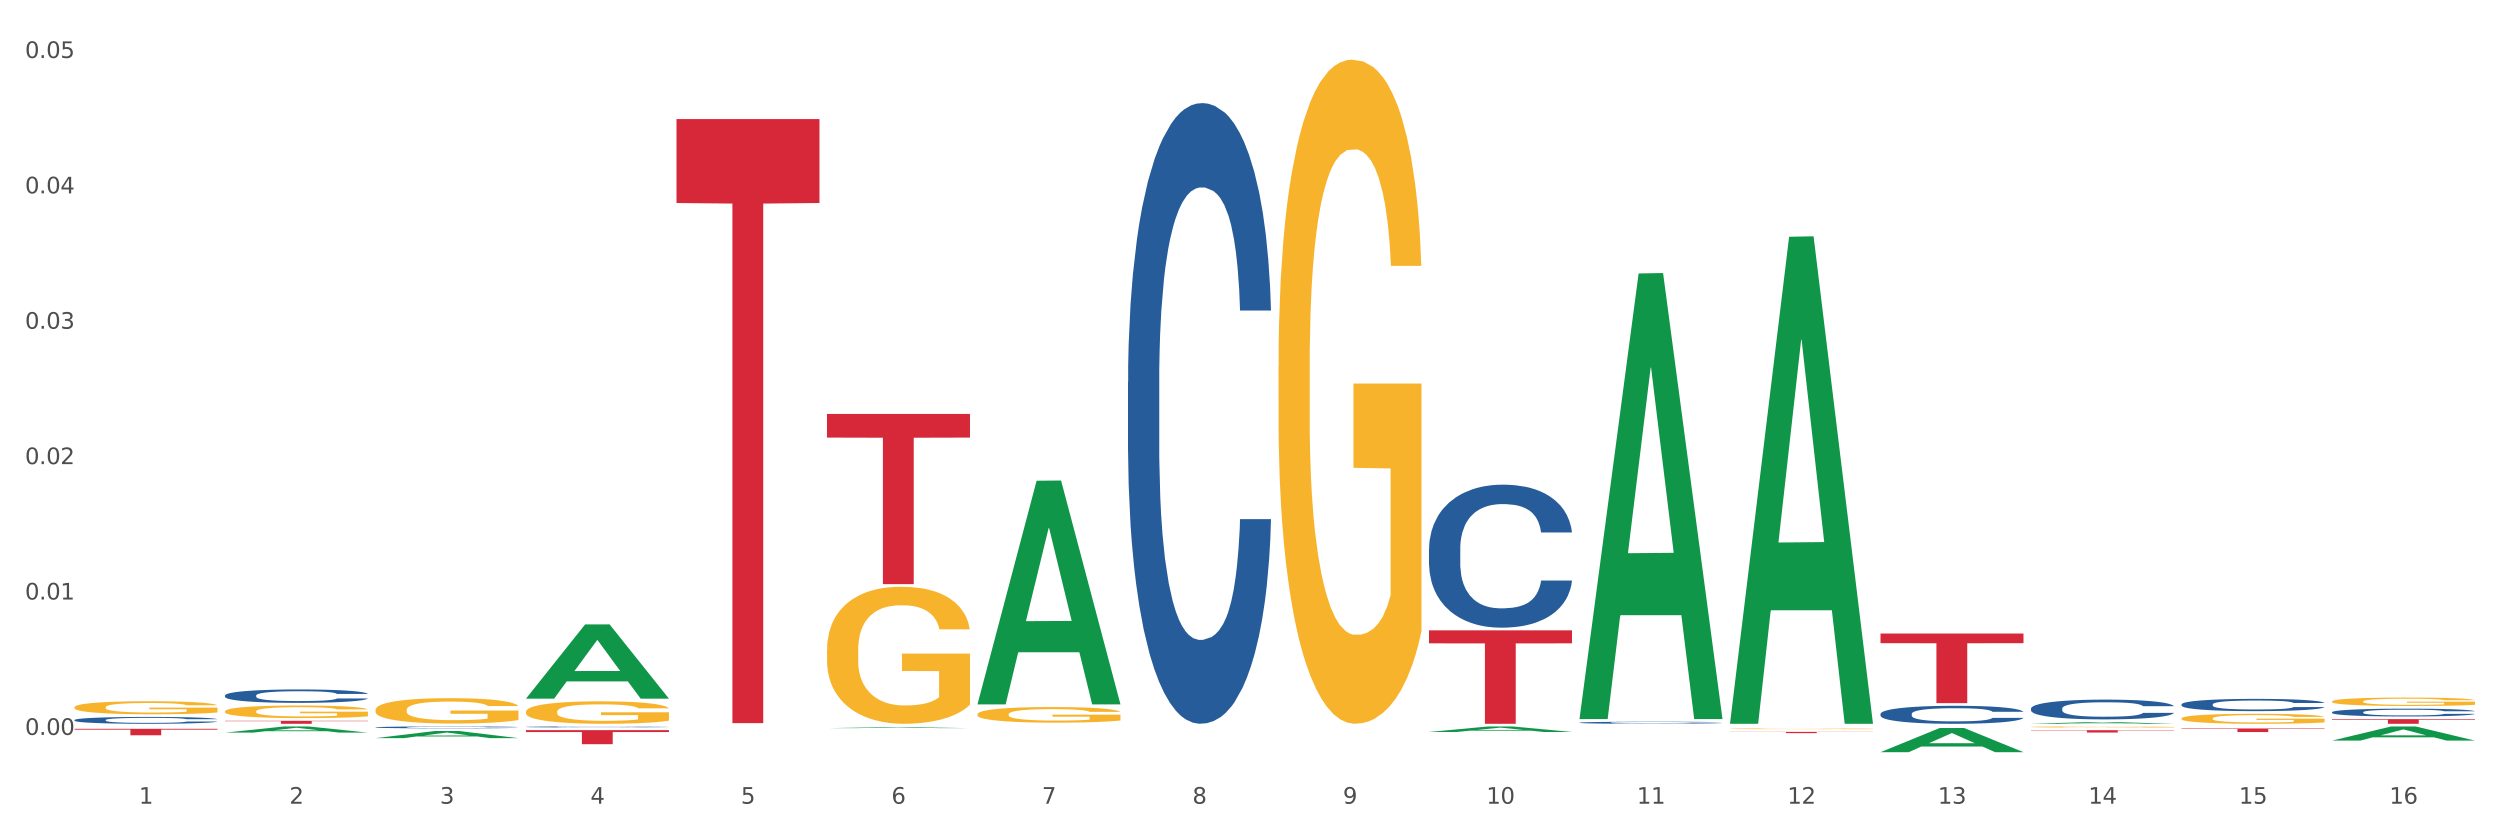 <?xml version="1.0" encoding="utf-8" standalone="no"?>
<!DOCTYPE svg PUBLIC "-//W3C//DTD SVG 1.1//EN"
  "http://www.w3.org/Graphics/SVG/1.1/DTD/svg11.dtd">
<svg xmlns:xlink="http://www.w3.org/1999/xlink" width="1080pt" height="360pt" viewBox="0 0 1080 360" xmlns="http://www.w3.org/2000/svg" version="1.1">
 <rect x="0" y="0" width="1080" height="360" fill="#333333" stroke="none"/>
 <defs>
  <style type="text/css">*{stroke-linejoin: round; stroke-linecap: butt}</style>
 </defs>
 <g id="figure_1">
  <g id="patch_1">
   <path d="M 0 360 
L 1080 360 
L 1080 0 
L 0 0 
z
" style="fill: #ffffff; stroke: #ffffff; stroke-linejoin: miter"/>
  </g>
  <g id="axes_1">
   <g id="matplotlib.axis_1">
    <g id="xtick_1">
     <g id="text_1">
      <!-- 1 -->
      <g style="fill: #4d4d4d" transform="translate(60.004 347.204) scale(0.096 -0.096)">
       <defs>
        <path id="DejaVuSans-31" d="M 794 531 
L 1825 531 
L 1825 4091 
L 703 3866 
L 703 4441 
L 1819 4666 
L 2450 4666 
L 2450 531 
L 3481 531 
L 3481 0 
L 794 0 
L 794 531 
z
" transform="scale(0.016)"/>
       </defs>
       <use xlink:href="#DejaVuSans-31"/>
      </g>
     </g>
    </g>
    <g id="xtick_2">
     <g id="text_2">
      <!-- 2 -->
      <g style="fill: #4d4d4d" transform="translate(125.021 347.204) scale(0.096 -0.096)">
       <defs>
        <path id="DejaVuSans-32" d="M 1228 531 
L 3431 531 
L 3431 0 
L 469 0 
L 469 531 
Q 828 903 1448 1529 
Q 2069 2156 2228 2338 
Q 2531 2678 2651 2914 
Q 2772 3150 2772 3378 
Q 2772 3750 2511 3984 
Q 2250 4219 1831 4219 
Q 1534 4219 1204 4116 
Q 875 4013 500 3803 
L 500 4441 
Q 881 4594 1212 4672 
Q 1544 4750 1819 4750 
Q 2544 4750 2975 4387 
Q 3406 4025 3406 3419 
Q 3406 3131 3298 2873 
Q 3191 2616 2906 2266 
Q 2828 2175 2409 1742 
Q 1991 1309 1228 531 
z
" transform="scale(0.016)"/>
       </defs>
       <use xlink:href="#DejaVuSans-32"/>
      </g>
     </g>
    </g>
    <g id="xtick_3">
     <g id="text_3">
      <!-- 3 -->
      <g style="fill: #4d4d4d" transform="translate(190.039 347.204) scale(0.096 -0.096)">
       <defs>
        <path id="DejaVuSans-33" d="M 2597 2516 
Q 3050 2419 3304 2112 
Q 3559 1806 3559 1356 
Q 3559 666 3084 287 
Q 2609 -91 1734 -91 
Q 1441 -91 1130 -33 
Q 819 25 488 141 
L 488 750 
Q 750 597 1062 519 
Q 1375 441 1716 441 
Q 2309 441 2620 675 
Q 2931 909 2931 1356 
Q 2931 1769 2642 2001 
Q 2353 2234 1838 2234 
L 1294 2234 
L 1294 2753 
L 1863 2753 
Q 2328 2753 2575 2939 
Q 2822 3125 2822 3475 
Q 2822 3834 2567 4026 
Q 2313 4219 1838 4219 
Q 1578 4219 1281 4162 
Q 984 4106 628 3988 
L 628 4550 
Q 988 4650 1302 4700 
Q 1616 4750 1894 4750 
Q 2613 4750 3031 4423 
Q 3450 4097 3450 3541 
Q 3450 3153 3228 2886 
Q 3006 2619 2597 2516 
z
" transform="scale(0.016)"/>
       </defs>
       <use xlink:href="#DejaVuSans-33"/>
      </g>
     </g>
    </g>
    <g id="xtick_4">
     <g id="text_4">
      <!-- 4 -->
      <g style="fill: #4d4d4d" transform="translate(255.056 347.204) scale(0.096 -0.096)">
       <defs>
        <path id="DejaVuSans-34" d="M 2419 4116 
L 825 1625 
L 2419 1625 
L 2419 4116 
z
M 2253 4666 
L 3047 4666 
L 3047 1625 
L 3713 1625 
L 3713 1100 
L 3047 1100 
L 3047 0 
L 2419 0 
L 2419 1100 
L 313 1100 
L 313 1709 
L 2253 4666 
z
" transform="scale(0.016)"/>
       </defs>
       <use xlink:href="#DejaVuSans-34"/>
      </g>
     </g>
    </g>
    <g id="xtick_5">
     <g id="text_5">
      <!-- 5 -->
      <g style="fill: #4d4d4d" transform="translate(320.073 347.204) scale(0.096 -0.096)">
       <defs>
        <path id="DejaVuSans-35" d="M 691 4666 
L 3169 4666 
L 3169 4134 
L 1269 4134 
L 1269 2991 
Q 1406 3038 1543 3061 
Q 1681 3084 1819 3084 
Q 2600 3084 3056 2656 
Q 3513 2228 3513 1497 
Q 3513 744 3044 326 
Q 2575 -91 1722 -91 
Q 1428 -91 1123 -41 
Q 819 9 494 109 
L 494 744 
Q 775 591 1075 516 
Q 1375 441 1709 441 
Q 2250 441 2565 725 
Q 2881 1009 2881 1497 
Q 2881 1984 2565 2268 
Q 2250 2553 1709 2553 
Q 1456 2553 1204 2497 
Q 953 2441 691 2322 
L 691 4666 
z
" transform="scale(0.016)"/>
       </defs>
       <use xlink:href="#DejaVuSans-35"/>
      </g>
     </g>
    </g>
    <g id="xtick_6">
     <g id="text_6">
      <!-- 6 -->
      <g style="fill: #4d4d4d" transform="translate(385.09 347.204) scale(0.096 -0.096)">
       <defs>
        <path id="DejaVuSans-36" d="M 2113 2584 
Q 1688 2584 1439 2293 
Q 1191 2003 1191 1497 
Q 1191 994 1439 701 
Q 1688 409 2113 409 
Q 2538 409 2786 701 
Q 3034 994 3034 1497 
Q 3034 2003 2786 2293 
Q 2538 2584 2113 2584 
z
M 3366 4563 
L 3366 3988 
Q 3128 4100 2886 4159 
Q 2644 4219 2406 4219 
Q 1781 4219 1451 3797 
Q 1122 3375 1075 2522 
Q 1259 2794 1537 2939 
Q 1816 3084 2150 3084 
Q 2853 3084 3261 2657 
Q 3669 2231 3669 1497 
Q 3669 778 3244 343 
Q 2819 -91 2113 -91 
Q 1303 -91 875 529 
Q 447 1150 447 2328 
Q 447 3434 972 4092 
Q 1497 4750 2381 4750 
Q 2619 4750 2861 4703 
Q 3103 4656 3366 4563 
z
" transform="scale(0.016)"/>
       </defs>
       <use xlink:href="#DejaVuSans-36"/>
      </g>
     </g>
    </g>
    <g id="xtick_7">
     <g id="text_7">
      <!-- 7 -->
      <g style="fill: #4d4d4d" transform="translate(450.108 347.204) scale(0.096 -0.096)">
       <defs>
        <path id="DejaVuSans-37" d="M 525 4666 
L 3525 4666 
L 3525 4397 
L 1831 0 
L 1172 0 
L 2766 4134 
L 525 4134 
L 525 4666 
z
" transform="scale(0.016)"/>
       </defs>
       <use xlink:href="#DejaVuSans-37"/>
      </g>
     </g>
    </g>
    <g id="xtick_8">
     <g id="text_8">
      <!-- 8 -->
      <g style="fill: #4d4d4d" transform="translate(515.125 347.204) scale(0.096 -0.096)">
       <defs>
        <path id="DejaVuSans-38" d="M 2034 2216 
Q 1584 2216 1326 1975 
Q 1069 1734 1069 1313 
Q 1069 891 1326 650 
Q 1584 409 2034 409 
Q 2484 409 2743 651 
Q 3003 894 3003 1313 
Q 3003 1734 2745 1975 
Q 2488 2216 2034 2216 
z
M 1403 2484 
Q 997 2584 770 2862 
Q 544 3141 544 3541 
Q 544 4100 942 4425 
Q 1341 4750 2034 4750 
Q 2731 4750 3128 4425 
Q 3525 4100 3525 3541 
Q 3525 3141 3298 2862 
Q 3072 2584 2669 2484 
Q 3125 2378 3379 2068 
Q 3634 1759 3634 1313 
Q 3634 634 3220 271 
Q 2806 -91 2034 -91 
Q 1263 -91 848 271 
Q 434 634 434 1313 
Q 434 1759 690 2068 
Q 947 2378 1403 2484 
z
M 1172 3481 
Q 1172 3119 1398 2916 
Q 1625 2713 2034 2713 
Q 2441 2713 2670 2916 
Q 2900 3119 2900 3481 
Q 2900 3844 2670 4047 
Q 2441 4250 2034 4250 
Q 1625 4250 1398 4047 
Q 1172 3844 1172 3481 
z
" transform="scale(0.016)"/>
       </defs>
       <use xlink:href="#DejaVuSans-38"/>
      </g>
     </g>
    </g>
    <g id="xtick_9">
     <g id="text_9">
      <!-- 9 -->
      <g style="fill: #4d4d4d" transform="translate(580.142 347.204) scale(0.096 -0.096)">
       <defs>
        <path id="DejaVuSans-39" d="M 703 97 
L 703 672 
Q 941 559 1184 500 
Q 1428 441 1663 441 
Q 2288 441 2617 861 
Q 2947 1281 2994 2138 
Q 2813 1869 2534 1725 
Q 2256 1581 1919 1581 
Q 1219 1581 811 2004 
Q 403 2428 403 3163 
Q 403 3881 828 4315 
Q 1253 4750 1959 4750 
Q 2769 4750 3195 4129 
Q 3622 3509 3622 2328 
Q 3622 1225 3098 567 
Q 2575 -91 1691 -91 
Q 1453 -91 1209 -44 
Q 966 3 703 97 
z
M 1959 2075 
Q 2384 2075 2632 2365 
Q 2881 2656 2881 3163 
Q 2881 3666 2632 3958 
Q 2384 4250 1959 4250 
Q 1534 4250 1286 3958 
Q 1038 3666 1038 3163 
Q 1038 2656 1286 2365 
Q 1534 2075 1959 2075 
z
" transform="scale(0.016)"/>
       </defs>
       <use xlink:href="#DejaVuSans-39"/>
      </g>
     </g>
    </g>
    <g id="xtick_10">
     <g id="text_10">
      <!-- 10 -->
      <g style="fill: #4d4d4d" transform="translate(642.105 347.204) scale(0.096 -0.096)">
       <defs>
        <path id="DejaVuSans-30" d="M 2034 4250 
Q 1547 4250 1301 3770 
Q 1056 3291 1056 2328 
Q 1056 1369 1301 889 
Q 1547 409 2034 409 
Q 2525 409 2770 889 
Q 3016 1369 3016 2328 
Q 3016 3291 2770 3770 
Q 2525 4250 2034 4250 
z
M 2034 4750 
Q 2819 4750 3233 4129 
Q 3647 3509 3647 2328 
Q 3647 1150 3233 529 
Q 2819 -91 2034 -91 
Q 1250 -91 836 529 
Q 422 1150 422 2328 
Q 422 3509 836 4129 
Q 1250 4750 2034 4750 
z
" transform="scale(0.016)"/>
       </defs>
       <use xlink:href="#DejaVuSans-31"/>
       <use xlink:href="#DejaVuSans-30" transform="translate(63.623 0)"/>
      </g>
     </g>
    </g>
    <g id="xtick_11">
     <g id="text_11">
      <!-- 11 -->
      <g style="fill: #4d4d4d" transform="translate(707.123 347.204) scale(0.096 -0.096)">
       <use xlink:href="#DejaVuSans-31"/>
       <use xlink:href="#DejaVuSans-31" transform="translate(63.623 0)"/>
      </g>
     </g>
    </g>
    <g id="xtick_12">
     <g id="text_12">
      <!-- 12 -->
      <g style="fill: #4d4d4d" transform="translate(772.14 347.204) scale(0.096 -0.096)">
       <use xlink:href="#DejaVuSans-31"/>
       <use xlink:href="#DejaVuSans-32" transform="translate(63.623 0)"/>
      </g>
     </g>
    </g>
    <g id="xtick_13">
     <g id="text_13">
      <!-- 13 -->
      <g style="fill: #4d4d4d" transform="translate(837.157 347.204) scale(0.096 -0.096)">
       <use xlink:href="#DejaVuSans-31"/>
       <use xlink:href="#DejaVuSans-33" transform="translate(63.623 0)"/>
      </g>
     </g>
    </g>
    <g id="xtick_14">
     <g id="text_14">
      <!-- 14 -->
      <g style="fill: #4d4d4d" transform="translate(902.174 347.204) scale(0.096 -0.096)">
       <use xlink:href="#DejaVuSans-31"/>
       <use xlink:href="#DejaVuSans-34" transform="translate(63.623 0)"/>
      </g>
     </g>
    </g>
    <g id="xtick_15">
     <g id="text_15">
      <!-- 15 -->
      <g style="fill: #4d4d4d" transform="translate(967.192 347.204) scale(0.096 -0.096)">
       <use xlink:href="#DejaVuSans-31"/>
       <use xlink:href="#DejaVuSans-35" transform="translate(63.623 0)"/>
      </g>
     </g>
    </g>
    <g id="xtick_16">
     <g id="text_16">
      <!-- 16 -->
      <g style="fill: #4d4d4d" transform="translate(1032.209 347.204) scale(0.096 -0.096)">
       <use xlink:href="#DejaVuSans-31"/>
       <use xlink:href="#DejaVuSans-36" transform="translate(63.623 0)"/>
      </g>
     </g>
    </g>
    <g id="xtick_17"/>
    <g id="xtick_18"/>
    <g id="xtick_19"/>
    <g id="xtick_20"/>
    <g id="xtick_21"/>
    <g id="xtick_22"/>
    <g id="xtick_23"/>
    <g id="xtick_24"/>
    <g id="xtick_25"/>
    <g id="xtick_26"/>
    <g id="xtick_27"/>
    <g id="xtick_28"/>
    <g id="xtick_29"/>
    <g id="xtick_30"/>
    <g id="xtick_31"/>
   </g>
   <g id="matplotlib.axis_2">
    <g id="ytick_1">
     <g id="text_17">
      <!-- 0.00 -->
      <g style="fill: #4d4d4d" transform="translate(10.8 317.475) scale(0.096 -0.096)">
       <defs>
        <path id="DejaVuSans-2e" d="M 684 794 
L 1344 794 
L 1344 0 
L 684 0 
L 684 794 
z
" transform="scale(0.016)"/>
       </defs>
       <use xlink:href="#DejaVuSans-30"/>
       <use xlink:href="#DejaVuSans-2e" transform="translate(63.623 0)"/>
       <use xlink:href="#DejaVuSans-30" transform="translate(95.41 0)"/>
       <use xlink:href="#DejaVuSans-30" transform="translate(159.033 0)"/>
      </g>
     </g>
    </g>
    <g id="ytick_2">
     <g id="text_18">
      <!-- 0.01 -->
      <g style="fill: #4d4d4d" transform="translate(10.8 258.99) scale(0.096 -0.096)">
       <use xlink:href="#DejaVuSans-30"/>
       <use xlink:href="#DejaVuSans-2e" transform="translate(63.623 0)"/>
       <use xlink:href="#DejaVuSans-30" transform="translate(95.41 0)"/>
       <use xlink:href="#DejaVuSans-31" transform="translate(159.033 0)"/>
      </g>
     </g>
    </g>
    <g id="ytick_3">
     <g id="text_19">
      <!-- 0.02 -->
      <g style="fill: #4d4d4d" transform="translate(10.8 200.505) scale(0.096 -0.096)">
       <use xlink:href="#DejaVuSans-30"/>
       <use xlink:href="#DejaVuSans-2e" transform="translate(63.623 0)"/>
       <use xlink:href="#DejaVuSans-30" transform="translate(95.41 0)"/>
       <use xlink:href="#DejaVuSans-32" transform="translate(159.033 0)"/>
      </g>
     </g>
    </g>
    <g id="ytick_4">
     <g id="text_20">
      <!-- 0.03 -->
      <g style="fill: #4d4d4d" transform="translate(10.8 142.02) scale(0.096 -0.096)">
       <use xlink:href="#DejaVuSans-30"/>
       <use xlink:href="#DejaVuSans-2e" transform="translate(63.623 0)"/>
       <use xlink:href="#DejaVuSans-30" transform="translate(95.41 0)"/>
       <use xlink:href="#DejaVuSans-33" transform="translate(159.033 0)"/>
      </g>
     </g>
    </g>
    <g id="ytick_5">
     <g id="text_21">
      <!-- 0.04 -->
      <g style="fill: #4d4d4d" transform="translate(10.8 83.534) scale(0.096 -0.096)">
       <use xlink:href="#DejaVuSans-30"/>
       <use xlink:href="#DejaVuSans-2e" transform="translate(63.623 0)"/>
       <use xlink:href="#DejaVuSans-30" transform="translate(95.41 0)"/>
       <use xlink:href="#DejaVuSans-34" transform="translate(159.033 0)"/>
      </g>
     </g>
    </g>
    <g id="ytick_6">
     <g id="text_22">
      <!-- 0.05 -->
      <g style="fill: #4d4d4d" transform="translate(10.8 25.049) scale(0.096 -0.096)">
       <use xlink:href="#DejaVuSans-30"/>
       <use xlink:href="#DejaVuSans-2e" transform="translate(63.623 0)"/>
       <use xlink:href="#DejaVuSans-30" transform="translate(95.41 0)"/>
       <use xlink:href="#DejaVuSans-35" transform="translate(159.033 0)"/>
      </g>
     </g>
    </g>
    <g id="ytick_7"/>
    <g id="ytick_8"/>
    <g id="ytick_9"/>
    <g id="ytick_10"/>
    <g id="ytick_11"/>
   </g>
   <g id="PolyCollection_1">
    <path d="M 97.192 316.493 
L 97.256 316.49 
L 122.727 313.83 
L 133.297 313.828 
L 158.959 316.498 
L 146.733 316.498 
L 141.193 315.876 
L 114.894 315.876 
L 114.703 315.886 
L 109.354 316.498 
L 97.192 316.498 
L 97.192 316.493 
L 118.206 315.505 
L 137.882 315.503 
L 128.139 314.397 
L 128.012 314.392 
L 127.884 314.399 
L 118.142 315.503 
L 118.206 315.505 
L 97.192 316.493 
z
" clip-path="url(#pff6a46ee25)" style="fill: #109648"/>
    <path d="M 227.227 307.46 
L 227.3 307.451 
L 227.3 307.132 
L 227.445 306.858 
L 228.175 306.194 
L 229.269 305.645 
L 230.071 305.353 
L 230.873 305.114 
L 231.821 304.874 
L 232.988 304.627 
L 235.102 304.264 
L 236.415 304.078 
L 238.019 303.883 
L 240.936 303.599 
L 243.051 303.44 
L 245.239 303.307 
L 248.812 303.148 
L 251.146 303.077 
L 253.625 303.024 
L 256.615 302.988 
L 258.876 302.98 
L 263.834 303.006 
L 268.064 303.086 
L 270.106 303.148 
L 272.731 303.254 
L 274.117 303.325 
L 276.377 303.467 
L 278.711 303.653 
L 280.315 303.812 
L 282.722 304.113 
L 284.545 304.414 
L 286.222 304.786 
L 287.097 305.043 
L 287.753 305.282 
L 288.337 305.556 
L 288.92 305.99 
L 275.794 305.99 
L 275.283 305.68 
L 274.481 305.388 
L 273.315 305.105 
L 272.294 304.928 
L 270.543 304.706 
L 268.939 304.565 
L 267.262 304.458 
L 265.22 304.37 
L 263.616 304.326 
L 261.355 304.29 
L 256.907 304.299 
L 253.917 304.37 
L 251.875 304.458 
L 250.562 304.538 
L 249.396 304.627 
L 248.083 304.751 
L 246.552 304.936 
L 245.458 305.105 
L 244.364 305.317 
L 243.489 305.53 
L 242.687 305.778 
L 242.03 306.043 
L 241.52 306.318 
L 241.082 306.654 
L 240.718 307.212 
L 240.718 308.425 
L 240.863 308.7 
L 241.228 309.063 
L 241.666 309.337 
L 242.395 309.665 
L 243.051 309.886 
L 244.291 310.205 
L 245.676 310.471 
L 246.77 310.639 
L 247.864 310.78 
L 249.76 310.975 
L 251.875 311.135 
L 253.698 311.232 
L 256.177 311.321 
L 257.855 311.356 
L 259.313 311.374 
L 262.886 311.374 
L 265.439 311.347 
L 268.283 311.285 
L 270.47 311.206 
L 272.294 311.108 
L 274.335 310.949 
L 275.648 310.798 
L 275.648 308.948 
L 259.605 308.939 
L 259.605 307.708 
L 288.993 307.708 
L 288.993 311.321 
L 287.753 311.507 
L 286.368 311.675 
L 284.909 311.825 
L 282.722 312.011 
L 280.096 312.188 
L 277.763 312.312 
L 275.283 312.419 
L 272.366 312.516 
L 268.574 312.605 
L 266.241 312.64 
L 263.324 312.667 
L 259.897 312.675 
L 256.907 312.658 
L 253.99 312.613 
L 250.927 312.534 
L 247.937 312.419 
L 245.676 312.303 
L 243.416 312.162 
L 241.009 311.976 
L 239.113 311.799 
L 237.655 311.639 
L 236.05 311.436 
L 234.3 311.17 
L 232.988 310.931 
L 231.821 310.683 
L 230.581 310.364 
L 229.706 310.09 
L 228.831 309.745 
L 228.321 309.488 
L 227.737 309.089 
L 227.3 308.531 
L 227.227 307.46 
z
" clip-path="url(#pff6a46ee25)" style="fill: #f7b32b"/>
    <path d="M 357.261 280.84 
L 357.334 280.786 
L 357.334 278.84 
L 357.48 277.165 
L 358.209 273.111 
L 359.303 269.76 
L 360.105 267.976 
L 360.907 266.517 
L 361.855 265.057 
L 363.022 263.544 
L 365.137 261.328 
L 366.45 260.193 
L 368.054 259.004 
L 370.971 257.274 
L 373.086 256.301 
L 375.273 255.491 
L 378.847 254.518 
L 381.18 254.085 
L 383.66 253.761 
L 386.649 253.545 
L 388.91 253.491 
L 393.869 253.653 
L 398.098 254.139 
L 400.14 254.518 
L 402.766 255.166 
L 404.151 255.599 
L 406.412 256.463 
L 408.745 257.599 
L 410.35 258.571 
L 412.756 260.409 
L 414.579 262.247 
L 416.256 264.517 
L 417.132 266.084 
L 417.788 267.544 
L 418.371 269.219 
L 418.955 271.868 
L 405.828 271.868 
L 405.318 269.976 
L 404.516 268.192 
L 403.349 266.463 
L 402.328 265.382 
L 400.578 264.03 
L 398.974 263.166 
L 397.296 262.517 
L 395.254 261.977 
L 393.65 261.706 
L 391.39 261.49 
L 386.941 261.544 
L 383.951 261.977 
L 381.909 262.517 
L 380.597 263.004 
L 379.43 263.544 
L 378.117 264.301 
L 376.586 265.436 
L 375.492 266.463 
L 374.398 267.76 
L 373.523 269.057 
L 372.721 270.57 
L 372.065 272.192 
L 371.554 273.868 
L 371.117 275.921 
L 370.752 279.327 
L 370.752 286.731 
L 370.898 288.407 
L 371.263 290.623 
L 371.7 292.299 
L 372.429 294.298 
L 373.086 295.65 
L 374.325 297.595 
L 375.711 299.217 
L 376.805 300.244 
L 377.899 301.109 
L 379.795 302.298 
L 381.909 303.271 
L 383.733 303.865 
L 386.212 304.406 
L 387.889 304.622 
L 389.348 304.73 
L 392.921 304.73 
L 395.473 304.568 
L 398.317 304.19 
L 400.505 303.703 
L 402.328 303.109 
L 404.37 302.136 
L 405.683 301.217 
L 405.683 289.92 
L 389.639 289.866 
L 389.639 282.353 
L 419.028 282.353 
L 419.028 304.406 
L 417.788 305.541 
L 416.402 306.568 
L 414.944 307.487 
L 412.756 308.622 
L 410.131 309.703 
L 407.797 310.459 
L 405.318 311.108 
L 402.401 311.702 
L 398.609 312.243 
L 396.275 312.459 
L 393.358 312.621 
L 389.931 312.675 
L 386.941 312.567 
L 384.024 312.297 
L 380.961 311.811 
L 377.972 311.108 
L 375.711 310.405 
L 373.45 309.54 
L 371.044 308.405 
L 369.148 307.324 
L 367.689 306.352 
L 366.085 305.108 
L 364.335 303.487 
L 363.022 302.028 
L 361.855 300.514 
L 360.616 298.568 
L 359.741 296.893 
L 358.866 294.785 
L 358.355 293.217 
L 357.772 290.785 
L 357.334 287.38 
L 357.261 280.84 
z
" clip-path="url(#pff6a46ee25)" style="fill: #f7b32b"/>
    <path d="M 422.278 308.561 
L 422.351 308.555 
L 422.351 308.333 
L 422.497 308.142 
L 423.226 307.68 
L 424.32 307.298 
L 425.122 307.095 
L 425.925 306.929 
L 426.873 306.763 
L 428.039 306.59 
L 430.154 306.338 
L 431.467 306.208 
L 433.071 306.073 
L 435.988 305.876 
L 438.103 305.765 
L 440.291 305.673 
L 443.864 305.562 
L 446.197 305.513 
L 448.677 305.476 
L 451.667 305.451 
L 453.927 305.445 
L 458.886 305.463 
L 463.116 305.519 
L 465.158 305.562 
L 467.783 305.636 
L 469.168 305.685 
L 471.429 305.784 
L 473.763 305.913 
L 475.367 306.024 
L 477.773 306.233 
L 479.596 306.442 
L 481.274 306.701 
L 482.149 306.88 
L 482.805 307.046 
L 483.389 307.237 
L 483.972 307.539 
L 470.846 307.539 
L 470.335 307.323 
L 469.533 307.12 
L 468.366 306.923 
L 467.345 306.8 
L 465.595 306.646 
L 463.991 306.547 
L 462.314 306.473 
L 460.272 306.412 
L 458.667 306.381 
L 456.407 306.356 
L 451.958 306.362 
L 448.969 306.412 
L 446.927 306.473 
L 445.614 306.529 
L 444.447 306.59 
L 443.135 306.676 
L 441.603 306.806 
L 440.509 306.923 
L 439.416 307.071 
L 438.54 307.218 
L 437.738 307.391 
L 437.082 307.576 
L 436.571 307.766 
L 436.134 308.001 
L 435.769 308.388 
L 435.769 309.232 
L 435.915 309.423 
L 436.28 309.676 
L 436.717 309.866 
L 437.447 310.094 
L 438.103 310.248 
L 439.343 310.47 
L 440.728 310.655 
L 441.822 310.772 
L 442.916 310.87 
L 444.812 311.006 
L 446.927 311.117 
L 448.75 311.184 
L 451.229 311.246 
L 452.906 311.27 
L 454.365 311.283 
L 457.938 311.283 
L 460.49 311.264 
L 463.334 311.221 
L 465.522 311.166 
L 467.345 311.098 
L 469.387 310.987 
L 470.7 310.883 
L 470.7 309.595 
L 454.657 309.589 
L 454.657 308.733 
L 484.045 308.733 
L 484.045 311.246 
L 482.805 311.375 
L 481.42 311.492 
L 479.961 311.597 
L 477.773 311.726 
L 475.148 311.849 
L 472.815 311.936 
L 470.335 312.009 
L 467.418 312.077 
L 463.626 312.139 
L 461.293 312.163 
L 458.376 312.182 
L 454.948 312.188 
L 451.958 312.176 
L 449.041 312.145 
L 445.979 312.09 
L 442.989 312.009 
L 440.728 311.929 
L 438.468 311.831 
L 436.061 311.702 
L 434.165 311.578 
L 432.707 311.468 
L 431.102 311.326 
L 429.352 311.141 
L 428.039 310.975 
L 426.873 310.802 
L 425.633 310.581 
L 424.758 310.39 
L 423.883 310.15 
L 423.372 309.971 
L 422.789 309.694 
L 422.351 309.306 
L 422.278 308.561 
z
" clip-path="url(#pff6a46ee25)" style="fill: #f7b32b"/>
    <path d="M 552.313 158.343 
L 552.386 158.081 
L 552.386 148.649 
L 552.532 140.526 
L 553.261 120.874 
L 554.355 104.629 
L 555.157 95.982 
L 555.959 88.907 
L 556.907 81.833 
L 558.074 74.496 
L 560.189 63.753 
L 561.501 58.25 
L 563.106 52.486 
L 566.023 44.101 
L 568.137 39.385 
L 570.325 35.454 
L 573.898 30.738 
L 576.232 28.642 
L 578.711 27.07 
L 581.701 26.022 
L 583.962 25.759 
L 588.921 26.546 
L 593.15 28.904 
L 595.192 30.738 
L 597.817 33.882 
L 599.203 35.978 
L 601.464 40.171 
L 603.797 45.673 
L 605.401 50.39 
L 607.808 59.299 
L 609.631 68.207 
L 611.308 79.212 
L 612.183 86.811 
L 612.84 93.886 
L 613.423 102.008 
L 614.006 114.848 
L 600.88 114.848 
L 600.37 105.677 
L 599.567 97.03 
L 598.401 88.645 
L 597.38 83.405 
L 595.63 76.854 
L 594.025 72.662 
L 592.348 69.517 
L 590.306 66.897 
L 588.702 65.587 
L 586.441 64.539 
L 581.993 64.801 
L 579.003 66.897 
L 576.961 69.517 
L 575.649 71.876 
L 574.482 74.496 
L 573.169 78.164 
L 571.638 83.667 
L 570.544 88.645 
L 569.45 94.934 
L 568.575 101.222 
L 567.773 108.559 
L 567.116 116.42 
L 566.606 124.542 
L 566.168 134.499 
L 565.804 151.007 
L 565.804 186.904 
L 565.95 195.027 
L 566.314 205.77 
L 566.752 213.892 
L 567.481 223.587 
L 568.137 230.138 
L 569.377 239.571 
L 570.763 247.431 
L 571.856 252.41 
L 572.95 256.602 
L 574.846 262.367 
L 576.961 267.083 
L 578.784 269.966 
L 581.264 272.586 
L 582.941 273.634 
L 584.399 274.158 
L 587.973 274.158 
L 590.525 273.372 
L 593.369 271.538 
L 595.557 269.179 
L 597.38 266.297 
L 599.422 261.581 
L 600.734 257.126 
L 600.734 202.363 
L 584.691 202.101 
L 584.691 165.68 
L 614.079 165.68 
L 614.079 272.586 
L 612.84 278.088 
L 611.454 283.067 
L 609.996 287.521 
L 607.808 293.024 
L 605.183 298.264 
L 602.849 301.932 
L 600.37 305.077 
L 597.453 307.959 
L 593.661 310.579 
L 591.327 311.627 
L 588.41 312.413 
L 584.983 312.675 
L 581.993 312.151 
L 579.076 310.841 
L 576.013 308.483 
L 573.023 305.077 
L 570.763 301.67 
L 568.502 297.478 
L 566.096 291.976 
L 564.199 286.735 
L 562.741 282.019 
L 561.137 275.992 
L 559.387 268.131 
L 558.074 261.057 
L 556.907 253.72 
L 555.667 244.287 
L 554.792 236.164 
L 553.917 225.946 
L 553.407 218.347 
L 552.823 206.556 
L 552.386 190.048 
L 552.313 158.343 
z
" clip-path="url(#pff6a46ee25)" style="fill: #f7b32b"/>
    <path d="M 747.365 314.837 
L 747.438 314.837 
L 747.438 314.827 
L 747.583 314.818 
L 748.313 314.797 
L 749.407 314.779 
L 750.209 314.77 
L 751.011 314.762 
L 751.959 314.754 
L 753.126 314.746 
L 755.24 314.735 
L 756.553 314.729 
L 758.157 314.723 
L 761.074 314.714 
L 763.189 314.709 
L 765.377 314.704 
L 768.95 314.699 
L 771.284 314.697 
L 773.763 314.695 
L 776.753 314.694 
L 779.014 314.694 
L 783.972 314.695 
L 788.202 314.697 
L 790.244 314.699 
L 792.869 314.703 
L 794.255 314.705 
L 796.515 314.709 
L 798.849 314.715 
L 800.453 314.72 
L 802.86 314.73 
L 804.683 314.74 
L 806.36 314.752 
L 807.235 314.76 
L 807.891 314.767 
L 808.475 314.776 
L 809.058 314.79 
L 795.932 314.79 
L 795.421 314.78 
L 794.619 314.771 
L 793.452 314.762 
L 792.432 314.756 
L 790.681 314.749 
L 789.077 314.744 
L 787.4 314.741 
L 785.358 314.738 
L 783.754 314.737 
L 781.493 314.736 
L 777.045 314.736 
L 774.055 314.738 
L 772.013 314.741 
L 770.7 314.744 
L 769.533 314.746 
L 768.221 314.75 
L 766.689 314.756 
L 765.596 314.762 
L 764.502 314.769 
L 763.627 314.775 
L 762.824 314.783 
L 762.168 314.792 
L 761.658 314.801 
L 761.22 314.811 
L 760.856 314.829 
L 760.856 314.868 
L 761.001 314.877 
L 761.366 314.888 
L 761.804 314.897 
L 762.533 314.908 
L 763.189 314.915 
L 764.429 314.925 
L 765.814 314.933 
L 766.908 314.939 
L 768.002 314.943 
L 769.898 314.949 
L 772.013 314.955 
L 773.836 314.958 
L 776.315 314.96 
L 777.993 314.962 
L 779.451 314.962 
L 783.024 314.962 
L 785.577 314.961 
L 788.421 314.959 
L 790.608 314.957 
L 792.432 314.954 
L 794.473 314.949 
L 795.786 314.944 
L 795.786 314.885 
L 779.743 314.884 
L 779.743 314.845 
L 809.131 314.845 
L 809.131 314.96 
L 807.891 314.966 
L 806.506 314.972 
L 805.047 314.977 
L 802.86 314.983 
L 800.234 314.988 
L 797.901 314.992 
L 795.421 314.996 
L 792.504 314.999 
L 788.712 315.002 
L 786.379 315.003 
L 783.462 315.004 
L 780.034 315.004 
L 777.045 315.003 
L 774.128 315.002 
L 771.065 314.999 
L 768.075 314.996 
L 765.814 314.992 
L 763.554 314.987 
L 761.147 314.981 
L 759.251 314.976 
L 757.793 314.971 
L 756.188 314.964 
L 754.438 314.956 
L 753.126 314.948 
L 751.959 314.94 
L 750.719 314.93 
L 749.844 314.921 
L 748.969 314.91 
L 748.459 314.902 
L 747.875 314.889 
L 747.438 314.871 
L 747.365 314.837 
z
" clip-path="url(#pff6a46ee25)" style="fill: #f7b32b"/>
    <path d="M 877.399 314.041 
L 877.472 314.04 
L 877.472 314.025 
L 877.618 314.012 
L 878.347 313.98 
L 879.441 313.954 
L 880.243 313.94 
L 881.045 313.929 
L 881.993 313.918 
L 883.16 313.906 
L 885.275 313.889 
L 886.588 313.88 
L 888.192 313.871 
L 891.109 313.857 
L 893.224 313.85 
L 895.411 313.843 
L 898.985 313.836 
L 901.318 313.832 
L 903.798 313.83 
L 906.787 313.828 
L 909.048 313.828 
L 914.007 313.829 
L 918.236 313.833 
L 920.278 313.836 
L 922.904 313.841 
L 924.289 313.844 
L 926.55 313.851 
L 928.883 313.86 
L 930.488 313.867 
L 932.894 313.882 
L 934.717 313.896 
L 936.394 313.914 
L 937.27 313.926 
L 937.926 313.937 
L 938.509 313.95 
L 939.093 313.971 
L 925.966 313.971 
L 925.456 313.956 
L 924.654 313.942 
L 923.487 313.929 
L 922.466 313.92 
L 920.716 313.91 
L 919.111 313.903 
L 917.434 313.898 
L 915.392 313.894 
L 913.788 313.892 
L 911.527 313.89 
L 907.079 313.89 
L 904.089 313.894 
L 902.047 313.898 
L 900.735 313.902 
L 899.568 313.906 
L 898.255 313.912 
L 896.724 313.921 
L 895.63 313.929 
L 894.536 313.939 
L 893.661 313.949 
L 892.859 313.961 
L 892.203 313.973 
L 891.692 313.986 
L 891.255 314.002 
L 890.89 314.029 
L 890.89 314.087 
L 891.036 314.1 
L 891.4 314.117 
L 891.838 314.13 
L 892.567 314.146 
L 893.224 314.156 
L 894.463 314.171 
L 895.849 314.184 
L 896.943 314.192 
L 898.037 314.199 
L 899.933 314.208 
L 902.047 314.215 
L 903.87 314.22 
L 906.35 314.224 
L 908.027 314.226 
L 909.486 314.227 
L 913.059 314.227 
L 915.611 314.226 
L 918.455 314.223 
L 920.643 314.219 
L 922.466 314.214 
L 924.508 314.207 
L 925.82 314.199 
L 925.82 314.111 
L 909.777 314.111 
L 909.777 314.052 
L 939.166 314.052 
L 939.166 314.224 
L 937.926 314.233 
L 936.54 314.241 
L 935.082 314.248 
L 932.894 314.257 
L 930.269 314.266 
L 927.935 314.271 
L 925.456 314.276 
L 922.539 314.281 
L 918.747 314.285 
L 916.413 314.287 
L 913.496 314.288 
L 910.069 314.289 
L 907.079 314.288 
L 904.162 314.286 
L 901.099 314.282 
L 898.109 314.276 
L 895.849 314.271 
L 893.588 314.264 
L 891.182 314.255 
L 889.286 314.247 
L 887.827 314.239 
L 886.223 314.23 
L 884.473 314.217 
L 883.16 314.206 
L 881.993 314.194 
L 880.754 314.179 
L 879.879 314.166 
L 879.003 314.149 
L 878.493 314.137 
L 877.91 314.118 
L 877.472 314.092 
L 877.399 314.041 
z
" clip-path="url(#pff6a46ee25)" style="fill: #f7b32b"/>
    <path d="M 942.416 310.355 
L 942.489 310.351 
L 942.489 310.209 
L 942.635 310.087 
L 943.364 309.792 
L 944.458 309.547 
L 945.26 309.417 
L 946.063 309.311 
L 947.011 309.205 
L 948.177 309.094 
L 950.292 308.933 
L 951.605 308.85 
L 953.209 308.763 
L 956.126 308.637 
L 958.241 308.566 
L 960.429 308.507 
L 964.002 308.436 
L 966.335 308.405 
L 968.815 308.381 
L 971.805 308.365 
L 974.065 308.362 
L 979.024 308.373 
L 983.254 308.409 
L 985.296 308.436 
L 987.921 308.484 
L 989.306 308.515 
L 991.567 308.578 
L 993.901 308.661 
L 995.505 308.732 
L 997.911 308.866 
L 999.734 309 
L 1001.412 309.165 
L 1002.287 309.279 
L 1002.943 309.386 
L 1003.526 309.508 
L 1004.11 309.701 
L 990.984 309.701 
L 990.473 309.563 
L 989.671 309.433 
L 988.504 309.307 
L 987.483 309.228 
L 985.733 309.13 
L 984.129 309.067 
L 982.451 309.019 
L 980.41 308.98 
L 978.805 308.96 
L 976.545 308.945 
L 972.096 308.949 
L 969.106 308.98 
L 967.065 309.019 
L 965.752 309.055 
L 964.585 309.094 
L 963.273 309.149 
L 961.741 309.232 
L 960.647 309.307 
L 959.553 309.402 
L 958.678 309.496 
L 957.876 309.606 
L 957.22 309.725 
L 956.709 309.847 
L 956.272 309.996 
L 955.907 310.245 
L 955.907 310.784 
L 956.053 310.907 
L 956.418 311.068 
L 956.855 311.19 
L 957.585 311.336 
L 958.241 311.434 
L 959.481 311.576 
L 960.866 311.694 
L 961.96 311.769 
L 963.054 311.832 
L 964.95 311.919 
L 967.065 311.99 
L 968.888 312.033 
L 971.367 312.073 
L 973.044 312.088 
L 974.503 312.096 
L 978.076 312.096 
L 980.628 312.084 
L 983.472 312.057 
L 985.66 312.021 
L 987.483 311.978 
L 989.525 311.907 
L 990.838 311.84 
L 990.838 311.017 
L 974.795 311.013 
L 974.795 310.465 
L 1004.183 310.465 
L 1004.183 312.073 
L 1002.943 312.155 
L 1001.558 312.23 
L 1000.099 312.297 
L 997.911 312.38 
L 995.286 312.459 
L 992.953 312.514 
L 990.473 312.561 
L 987.556 312.604 
L 983.764 312.644 
L 981.431 312.66 
L 978.514 312.671 
L 975.086 312.675 
L 972.096 312.667 
L 969.179 312.648 
L 966.117 312.612 
L 963.127 312.561 
L 960.866 312.51 
L 958.605 312.447 
L 956.199 312.364 
L 954.303 312.285 
L 952.844 312.214 
L 951.24 312.124 
L 949.49 312.006 
L 948.177 311.899 
L 947.011 311.789 
L 945.771 311.647 
L 944.896 311.525 
L 944.021 311.371 
L 943.51 311.257 
L 942.927 311.08 
L 942.489 310.832 
L 942.416 310.355 
z
" clip-path="url(#pff6a46ee25)" style="fill: #f7b32b"/>
    <path d="M 1007.434 310.671 
L 1069.2 310.671 
L 1069.2 310.95 
L 1044.903 310.952 
L 1044.903 312.675 
L 1031.584 312.675 
L 1031.584 310.952 
L 1007.434 310.95 
L 1007.434 310.673 
L 1007.434 310.671 
z
" clip-path="url(#pff6a46ee25)" style="fill: #d62839"/>
    <path d="M 877.399 315.441 
L 939.166 315.441 
L 939.166 315.58 
L 914.869 315.581 
L 914.869 316.442 
L 901.549 316.442 
L 901.549 315.581 
L 877.399 315.58 
L 877.399 315.442 
L 877.399 315.441 
z
" clip-path="url(#pff6a46ee25)" style="fill: #d62839"/>
    <path d="M 812.382 273.678 
L 874.148 273.678 
L 874.148 277.857 
L 849.852 277.885 
L 849.852 303.751 
L 836.532 303.751 
L 836.532 277.885 
L 812.382 277.857 
L 812.382 273.706 
L 812.382 273.678 
z
" clip-path="url(#pff6a46ee25)" style="fill: #d62839"/>
    <path d="M 747.365 316.156 
L 809.131 316.156 
L 809.131 316.234 
L 784.834 316.235 
L 784.834 316.717 
L 771.515 316.717 
L 771.515 316.235 
L 747.365 316.234 
L 747.365 316.157 
L 747.365 316.156 
z
" clip-path="url(#pff6a46ee25)" style="fill: #d62839"/>
    <path d="M 617.33 272.315 
L 679.097 272.315 
L 679.097 277.924 
L 654.8 277.961 
L 654.8 312.675 
L 641.481 312.675 
L 641.481 277.961 
L 617.33 277.924 
L 617.33 272.353 
L 617.33 272.315 
z
" clip-path="url(#pff6a46ee25)" style="fill: #d62839"/>
    <path d="M 357.261 178.821 
L 419.028 178.821 
L 419.028 189.037 
L 394.731 189.106 
L 394.731 252.338 
L 381.412 252.338 
L 381.412 189.106 
L 357.261 189.037 
L 357.261 178.89 
L 357.261 178.821 
z
" clip-path="url(#pff6a46ee25)" style="fill: #d62839"/>
    <path d="M 292.244 51.436 
L 354.01 51.436 
L 354.01 87.699 
L 329.714 87.945 
L 329.714 312.387 
L 316.394 312.387 
L 316.394 87.945 
L 292.244 87.699 
L 292.244 51.681 
L 292.244 51.436 
z
" clip-path="url(#pff6a46ee25)" style="fill: #d62839"/>
    <path d="M 162.209 306.679 
L 162.282 306.668 
L 162.282 306.308 
L 162.428 305.998 
L 163.157 305.247 
L 164.251 304.627 
L 165.054 304.296 
L 165.856 304.026 
L 166.804 303.756 
L 167.97 303.476 
L 170.085 303.065 
L 171.398 302.855 
L 173.002 302.635 
L 175.919 302.314 
L 178.034 302.134 
L 180.222 301.984 
L 183.795 301.804 
L 186.128 301.724 
L 188.608 301.664 
L 191.598 301.624 
L 193.858 301.614 
L 198.817 301.644 
L 203.047 301.734 
L 205.089 301.804 
L 207.714 301.924 
L 209.099 302.004 
L 211.36 302.164 
L 213.694 302.375 
L 215.298 302.555 
L 217.704 302.895 
L 219.528 303.235 
L 221.205 303.656 
L 222.08 303.946 
L 222.736 304.216 
L 223.32 304.527 
L 223.903 305.017 
L 210.777 305.017 
L 210.266 304.667 
L 209.464 304.336 
L 208.297 304.016 
L 207.276 303.816 
L 205.526 303.566 
L 203.922 303.405 
L 202.245 303.285 
L 200.203 303.185 
L 198.598 303.135 
L 196.338 303.095 
L 191.889 303.105 
L 188.9 303.185 
L 186.858 303.285 
L 185.545 303.375 
L 184.378 303.476 
L 183.066 303.616 
L 181.534 303.826 
L 180.44 304.016 
L 179.347 304.256 
L 178.471 304.496 
L 177.669 304.777 
L 177.013 305.077 
L 176.503 305.387 
L 176.065 305.768 
L 175.7 306.398 
L 175.7 307.77 
L 175.846 308.08 
L 176.211 308.49 
L 176.648 308.8 
L 177.378 309.171 
L 178.034 309.421 
L 179.274 309.781 
L 180.659 310.082 
L 181.753 310.272 
L 182.847 310.432 
L 184.743 310.652 
L 186.858 310.832 
L 188.681 310.942 
L 191.16 311.043 
L 192.837 311.083 
L 194.296 311.103 
L 197.869 311.103 
L 200.422 311.073 
L 203.266 311.003 
L 205.453 310.912 
L 207.276 310.802 
L 209.318 310.622 
L 210.631 310.452 
L 210.631 308.36 
L 194.588 308.35 
L 194.588 306.959 
L 223.976 306.959 
L 223.976 311.043 
L 222.736 311.253 
L 221.351 311.443 
L 219.892 311.613 
L 217.704 311.823 
L 215.079 312.023 
L 212.746 312.164 
L 210.266 312.284 
L 207.349 312.394 
L 203.557 312.494 
L 201.224 312.534 
L 198.307 312.564 
L 194.879 312.574 
L 191.889 312.554 
L 188.972 312.504 
L 185.91 312.414 
L 182.92 312.284 
L 180.659 312.154 
L 178.399 311.993 
L 175.992 311.783 
L 174.096 311.583 
L 172.638 311.403 
L 171.033 311.173 
L 169.283 310.872 
L 167.97 310.602 
L 166.804 310.322 
L 165.564 309.962 
L 164.689 309.651 
L 163.814 309.261 
L 163.303 308.971 
L 162.72 308.52 
L 162.282 307.89 
L 162.209 306.679 
z
" clip-path="url(#pff6a46ee25)" style="fill: #f7b32b"/>
    <path d="M 227.227 315.416 
L 288.993 315.416 
L 288.993 316.261 
L 264.696 316.266 
L 264.696 321.496 
L 251.377 321.496 
L 251.377 316.266 
L 227.227 316.261 
L 227.227 315.421 
L 227.227 315.416 
z
" clip-path="url(#pff6a46ee25)" style="fill: #d62839"/>
    <path d="M 32.175 314.834 
L 93.941 314.834 
L 93.941 315.224 
L 69.645 315.227 
L 69.645 317.639 
L 56.325 317.639 
L 56.325 315.227 
L 32.175 315.224 
L 32.175 314.837 
L 32.175 314.834 
z
" clip-path="url(#pff6a46ee25)" style="fill: #d62839"/>
    <path d="M 1007.434 303.028 
L 1007.507 303.025 
L 1007.507 302.905 
L 1007.652 302.802 
L 1008.382 302.553 
L 1009.475 302.347 
L 1010.278 302.238 
L 1011.08 302.148 
L 1012.028 302.058 
L 1013.195 301.965 
L 1015.309 301.829 
L 1016.622 301.759 
L 1018.226 301.686 
L 1021.143 301.58 
L 1023.258 301.52 
L 1025.446 301.47 
L 1029.019 301.411 
L 1031.353 301.384 
L 1033.832 301.364 
L 1036.822 301.351 
L 1039.083 301.348 
L 1044.041 301.358 
L 1048.271 301.387 
L 1050.313 301.411 
L 1052.938 301.451 
L 1054.324 301.477 
L 1056.584 301.53 
L 1058.918 301.6 
L 1060.522 301.66 
L 1062.929 301.773 
L 1064.752 301.886 
L 1066.429 302.025 
L 1067.304 302.121 
L 1067.96 302.211 
L 1068.544 302.314 
L 1069.127 302.477 
L 1056.001 302.477 
L 1055.49 302.36 
L 1054.688 302.251 
L 1053.521 302.145 
L 1052.5 302.078 
L 1050.75 301.995 
L 1049.146 301.942 
L 1047.469 301.902 
L 1045.427 301.869 
L 1043.823 301.852 
L 1041.562 301.839 
L 1037.114 301.842 
L 1034.124 301.869 
L 1032.082 301.902 
L 1030.769 301.932 
L 1029.602 301.965 
L 1028.29 302.012 
L 1026.758 302.081 
L 1025.665 302.145 
L 1024.571 302.224 
L 1023.696 302.304 
L 1022.893 302.397 
L 1022.237 302.497 
L 1021.727 302.599 
L 1021.289 302.726 
L 1020.925 302.935 
L 1020.925 303.39 
L 1021.07 303.493 
L 1021.435 303.629 
L 1021.873 303.732 
L 1022.602 303.855 
L 1023.258 303.938 
L 1024.498 304.057 
L 1025.883 304.157 
L 1026.977 304.22 
L 1028.071 304.273 
L 1029.967 304.346 
L 1032.082 304.406 
L 1033.905 304.443 
L 1036.384 304.476 
L 1038.062 304.489 
L 1039.52 304.496 
L 1043.093 304.496 
L 1045.646 304.486 
L 1048.49 304.462 
L 1050.677 304.433 
L 1052.5 304.396 
L 1054.542 304.336 
L 1055.855 304.28 
L 1055.855 303.586 
L 1039.812 303.582 
L 1039.812 303.121 
L 1069.2 303.121 
L 1069.2 304.476 
L 1067.96 304.545 
L 1066.575 304.609 
L 1065.116 304.665 
L 1062.929 304.735 
L 1060.303 304.801 
L 1057.97 304.848 
L 1055.49 304.888 
L 1052.573 304.924 
L 1048.781 304.957 
L 1046.448 304.971 
L 1043.531 304.981 
L 1040.103 304.984 
L 1037.114 304.977 
L 1034.197 304.961 
L 1031.134 304.931 
L 1028.144 304.888 
L 1025.883 304.844 
L 1023.623 304.791 
L 1021.216 304.721 
L 1019.32 304.655 
L 1017.862 304.595 
L 1016.257 304.519 
L 1014.507 304.419 
L 1013.195 304.33 
L 1012.028 304.237 
L 1010.788 304.117 
L 1009.913 304.014 
L 1009.038 303.885 
L 1008.527 303.788 
L 1007.944 303.639 
L 1007.507 303.43 
L 1007.434 303.028 
z
" clip-path="url(#pff6a46ee25)" style="fill: #f7b32b"/>
    <path d="M 32.175 305.541 
L 32.248 305.535 
L 32.248 305.351 
L 32.394 305.192 
L 33.123 304.807 
L 34.217 304.489 
L 35.019 304.319 
L 35.821 304.181 
L 36.769 304.042 
L 37.936 303.899 
L 40.051 303.688 
L 41.363 303.581 
L 42.968 303.468 
L 45.885 303.304 
L 47.999 303.211 
L 50.187 303.134 
L 53.76 303.042 
L 56.094 303.001 
L 58.573 302.97 
L 61.563 302.949 
L 63.824 302.944 
L 68.783 302.96 
L 73.012 303.006 
L 75.054 303.042 
L 77.679 303.103 
L 79.065 303.144 
L 81.326 303.227 
L 83.659 303.334 
L 85.263 303.427 
L 87.67 303.601 
L 89.493 303.776 
L 91.17 303.991 
L 92.045 304.14 
L 92.702 304.278 
L 93.285 304.437 
L 93.868 304.689 
L 80.742 304.689 
L 80.232 304.509 
L 79.43 304.34 
L 78.263 304.176 
L 77.242 304.073 
L 75.492 303.945 
L 73.887 303.863 
L 72.21 303.801 
L 70.168 303.75 
L 68.564 303.724 
L 66.303 303.704 
L 61.855 303.709 
L 58.865 303.75 
L 56.823 303.801 
L 55.511 303.847 
L 54.344 303.899 
L 53.031 303.971 
L 51.5 304.078 
L 50.406 304.176 
L 49.312 304.299 
L 48.437 304.422 
L 47.635 304.566 
L 46.979 304.72 
L 46.468 304.879 
L 46.031 305.074 
L 45.666 305.397 
L 45.666 306.1 
L 45.812 306.259 
L 46.176 306.469 
L 46.614 306.628 
L 47.343 306.818 
L 47.999 306.946 
L 49.239 307.131 
L 50.625 307.285 
L 51.719 307.383 
L 52.812 307.465 
L 54.708 307.578 
L 56.823 307.67 
L 58.646 307.726 
L 61.126 307.778 
L 62.803 307.798 
L 64.261 307.808 
L 67.835 307.808 
L 70.387 307.793 
L 73.231 307.757 
L 75.419 307.711 
L 77.242 307.655 
L 79.284 307.562 
L 80.596 307.475 
L 80.596 306.403 
L 64.553 306.397 
L 64.553 305.684 
L 93.941 305.684 
L 93.941 307.778 
L 92.702 307.885 
L 91.316 307.983 
L 89.858 308.07 
L 87.67 308.178 
L 85.045 308.28 
L 82.711 308.352 
L 80.232 308.414 
L 77.315 308.47 
L 73.523 308.522 
L 71.189 308.542 
L 68.272 308.558 
L 64.845 308.563 
L 61.855 308.552 
L 58.938 308.527 
L 55.875 308.481 
L 52.885 308.414 
L 50.625 308.347 
L 48.364 308.265 
L 45.958 308.157 
L 44.062 308.055 
L 42.603 307.962 
L 40.999 307.844 
L 39.249 307.69 
L 37.936 307.552 
L 36.769 307.408 
L 35.529 307.224 
L 34.654 307.064 
L 33.779 306.864 
L 33.269 306.716 
L 32.685 306.485 
L 32.248 306.161 
L 32.175 305.541 
z
" clip-path="url(#pff6a46ee25)" style="fill: #f7b32b"/>
    <path d="M 32.175 311.045 
L 32.248 311.042 
L 32.248 310.967 
L 32.467 310.864 
L 33.27 310.675 
L 34.292 310.531 
L 36.045 310.364 
L 36.994 310.294 
L 38.235 310.215 
L 40.79 310.088 
L 43.711 309.98 
L 45.755 309.92 
L 47.288 309.883 
L 50.72 309.815 
L 52.691 309.785 
L 54.735 309.761 
L 56.487 309.745 
L 59.408 309.726 
L 61.744 309.718 
L 64.445 309.715 
L 66.709 309.718 
L 69.702 309.728 
L 74.083 309.761 
L 75.762 309.78 
L 78.025 309.812 
L 80.362 309.856 
L 82.26 309.899 
L 84.45 309.961 
L 86.713 310.042 
L 88.904 310.145 
L 90.437 310.239 
L 91.678 310.339 
L 92.773 310.461 
L 93.576 310.594 
L 93.941 310.704 
L 80.581 310.704 
L 80.216 310.604 
L 79.485 310.496 
L 78.755 310.423 
L 77.952 310.364 
L 76.711 310.296 
L 75.616 310.253 
L 73.791 310.202 
L 72.111 310.169 
L 70.724 310.15 
L 69.045 310.134 
L 65.468 310.118 
L 62.912 310.118 
L 61.306 310.123 
L 59.335 310.137 
L 57.655 310.156 
L 55.684 310.188 
L 54.151 310.223 
L 52.618 310.269 
L 51.742 310.302 
L 50.427 310.361 
L 49.551 310.41 
L 48.383 310.494 
L 47.726 310.553 
L 46.558 310.707 
L 46.047 310.821 
L 45.828 310.899 
L 45.682 310.986 
L 45.682 311.407 
L 46.12 311.597 
L 46.485 311.678 
L 47.069 311.77 
L 48.164 311.889 
L 49.77 312.005 
L 51.45 312.089 
L 52.837 312.14 
L 54.151 312.178 
L 55.465 312.208 
L 57.071 312.235 
L 58.386 312.251 
L 60.357 312.267 
L 62.693 312.275 
L 64.518 312.275 
L 68.242 312.262 
L 69.921 312.248 
L 71.527 312.229 
L 73.28 312.2 
L 74.667 312.167 
L 75.47 312.143 
L 76.784 312.091 
L 77.806 312.037 
L 78.682 311.975 
L 79.266 311.921 
L 79.923 311.84 
L 80.435 311.748 
L 80.581 311.699 
L 93.941 311.699 
L 93.649 311.797 
L 93.138 311.891 
L 92.116 312.018 
L 91.313 312.091 
L 90.072 312.181 
L 88.758 312.256 
L 86.932 312.34 
L 85.253 312.402 
L 83.501 312.456 
L 81.603 312.505 
L 78.171 312.573 
L 76.93 312.592 
L 74.302 312.624 
L 72.257 312.643 
L 69.264 312.662 
L 66.198 312.673 
L 62.985 312.675 
L 60.138 312.67 
L 56.998 312.654 
L 55.027 312.638 
L 52.837 312.613 
L 50.281 312.575 
L 47.872 312.529 
L 45.609 312.475 
L 43.492 312.413 
L 41.52 312.343 
L 38.965 312.227 
L 37.067 312.113 
L 35.679 312.008 
L 34.73 311.918 
L 33.781 311.805 
L 33.27 311.726 
L 32.467 311.537 
L 32.175 311.361 
L 32.175 311.045 
z
" clip-path="url(#pff6a46ee25)" style="fill: #255c99"/>
    <path d="M 97.192 300.443 
L 97.265 300.437 
L 97.265 300.289 
L 97.484 300.088 
L 98.287 299.718 
L 99.31 299.438 
L 101.062 299.11 
L 102.011 298.972 
L 103.252 298.819 
L 105.807 298.57 
L 108.728 298.359 
L 110.772 298.242 
L 112.305 298.168 
L 115.737 298.036 
L 117.708 297.978 
L 119.752 297.93 
L 121.505 297.898 
L 124.425 297.861 
L 126.761 297.845 
L 129.463 297.84 
L 131.726 297.845 
L 134.719 297.867 
L 139.1 297.93 
L 140.779 297.967 
L 143.042 298.031 
L 145.379 298.115 
L 147.277 298.2 
L 149.467 298.322 
L 151.731 298.48 
L 153.921 298.681 
L 155.454 298.866 
L 156.695 299.062 
L 157.79 299.3 
L 158.594 299.559 
L 158.959 299.776 
L 145.598 299.776 
L 145.233 299.581 
L 144.503 299.369 
L 143.773 299.226 
L 142.969 299.11 
L 141.728 298.977 
L 140.633 298.893 
L 138.808 298.792 
L 137.129 298.729 
L 135.741 298.692 
L 134.062 298.66 
L 130.485 298.628 
L 127.929 298.628 
L 126.323 298.639 
L 124.352 298.665 
L 122.673 298.702 
L 120.701 298.766 
L 119.168 298.835 
L 117.635 298.925 
L 116.759 298.988 
L 115.445 299.104 
L 114.569 299.2 
L 113.4 299.364 
L 112.743 299.48 
L 111.575 299.782 
L 111.064 300.004 
L 110.845 300.157 
L 110.699 300.326 
L 110.699 301.152 
L 111.137 301.522 
L 111.502 301.681 
L 112.086 301.86 
L 113.181 302.093 
L 114.788 302.321 
L 116.467 302.485 
L 117.854 302.585 
L 119.168 302.659 
L 120.482 302.717 
L 122.089 302.77 
L 123.403 302.802 
L 125.374 302.834 
L 127.71 302.85 
L 129.536 302.85 
L 133.259 302.823 
L 134.938 302.797 
L 136.545 302.76 
L 138.297 302.702 
L 139.684 302.638 
L 140.487 302.59 
L 141.801 302.49 
L 142.823 302.384 
L 143.7 302.262 
L 144.284 302.157 
L 144.941 301.998 
L 145.452 301.818 
L 145.598 301.723 
L 158.959 301.723 
L 158.667 301.913 
L 158.156 302.098 
L 157.133 302.347 
L 156.33 302.49 
L 155.089 302.664 
L 153.775 302.813 
L 151.95 302.977 
L 150.27 303.098 
L 148.518 303.204 
L 146.62 303.299 
L 143.188 303.431 
L 141.947 303.469 
L 139.319 303.532 
L 137.275 303.569 
L 134.281 303.606 
L 131.215 303.627 
L 128.002 303.633 
L 125.155 303.622 
L 122.016 303.59 
L 120.044 303.558 
L 117.854 303.511 
L 115.299 303.437 
L 112.889 303.347 
L 110.626 303.241 
L 108.509 303.119 
L 106.538 302.982 
L 103.982 302.754 
L 102.084 302.532 
L 100.697 302.326 
L 99.748 302.151 
L 98.798 301.929 
L 98.287 301.776 
L 97.484 301.406 
L 97.192 301.062 
L 97.192 300.443 
z
" clip-path="url(#pff6a46ee25)" style="fill: #255c99"/>
    <path d="M 162.209 314.197 
L 162.282 314.196 
L 162.282 314.175 
L 162.502 314.147 
L 163.305 314.094 
L 164.327 314.054 
L 166.079 314.008 
L 167.028 313.988 
L 168.269 313.967 
L 170.825 313.931 
L 173.745 313.901 
L 175.789 313.885 
L 177.323 313.874 
L 180.754 313.855 
L 182.725 313.847 
L 184.77 313.84 
L 186.522 313.836 
L 189.442 313.831 
L 191.778 313.828 
L 194.48 313.828 
L 196.743 313.828 
L 199.737 313.831 
L 204.117 313.84 
L 205.796 313.846 
L 208.06 313.855 
L 210.396 313.867 
L 212.294 313.879 
L 214.485 313.896 
L 216.748 313.918 
L 218.938 313.947 
L 220.471 313.973 
L 221.713 314.001 
L 222.808 314.035 
L 223.611 314.072 
L 223.976 314.102 
L 210.615 314.102 
L 210.25 314.075 
L 209.52 314.045 
L 208.79 314.024 
L 207.987 314.008 
L 206.746 313.989 
L 205.65 313.977 
L 203.825 313.963 
L 202.146 313.954 
L 200.759 313.949 
L 199.079 313.944 
L 195.502 313.94 
L 192.947 313.94 
L 191.34 313.941 
L 189.369 313.945 
L 187.69 313.95 
L 185.719 313.959 
L 184.185 313.969 
L 182.652 313.982 
L 181.776 313.991 
L 180.462 314.007 
L 179.586 314.021 
L 178.418 314.044 
L 177.761 314.06 
L 176.592 314.103 
L 176.081 314.135 
L 175.862 314.156 
L 175.716 314.181 
L 175.716 314.298 
L 176.154 314.35 
L 176.519 314.373 
L 177.104 314.398 
L 178.199 314.431 
L 179.805 314.464 
L 181.484 314.487 
L 182.871 314.501 
L 184.185 314.512 
L 185.5 314.52 
L 187.106 314.527 
L 188.42 314.532 
L 190.391 314.536 
L 192.728 314.539 
L 194.553 314.539 
L 198.276 314.535 
L 199.956 314.531 
L 201.562 314.526 
L 203.314 314.518 
L 204.701 314.509 
L 205.504 314.502 
L 206.819 314.488 
L 207.841 314.473 
L 208.717 314.455 
L 209.301 314.44 
L 209.958 314.418 
L 210.469 314.392 
L 210.615 314.379 
L 223.976 314.379 
L 223.684 314.406 
L 223.173 314.432 
L 222.151 314.467 
L 221.348 314.488 
L 220.106 314.512 
L 218.792 314.533 
L 216.967 314.557 
L 215.288 314.574 
L 213.535 314.589 
L 211.637 314.602 
L 208.206 314.621 
L 206.965 314.626 
L 204.336 314.636 
L 202.292 314.641 
L 199.299 314.646 
L 196.232 314.649 
L 193.02 314.65 
L 190.172 314.648 
L 187.033 314.644 
L 185.062 314.639 
L 182.871 314.633 
L 180.316 314.622 
L 177.907 314.609 
L 175.643 314.594 
L 173.526 314.577 
L 171.555 314.557 
L 168.999 314.525 
L 167.101 314.494 
L 165.714 314.464 
L 164.765 314.44 
L 163.816 314.408 
L 163.305 314.386 
L 162.502 314.334 
L 162.209 314.285 
L 162.209 314.197 
z
" clip-path="url(#pff6a46ee25)" style="fill: #255c99"/>
    <path d="M 227.227 314.023 
L 227.3 314.023 
L 227.3 314.012 
L 227.519 313.997 
L 228.322 313.969 
L 229.344 313.948 
L 231.096 313.923 
L 232.045 313.913 
L 233.287 313.901 
L 235.842 313.883 
L 238.762 313.867 
L 240.807 313.858 
L 242.34 313.852 
L 245.771 313.842 
L 247.743 313.838 
L 249.787 313.834 
L 251.539 313.832 
L 254.459 313.829 
L 256.796 313.828 
L 259.497 313.828 
L 261.76 313.828 
L 264.754 313.83 
L 269.134 313.834 
L 270.814 313.837 
L 273.077 313.842 
L 275.413 313.848 
L 277.312 313.855 
L 279.502 313.864 
L 281.765 313.876 
L 283.955 313.891 
L 285.489 313.905 
L 286.73 313.92 
L 287.825 313.937 
L 288.628 313.957 
L 288.993 313.973 
L 275.632 313.973 
L 275.267 313.959 
L 274.537 313.943 
L 273.807 313.932 
L 273.004 313.923 
L 271.763 313.913 
L 270.668 313.907 
L 268.842 313.899 
L 267.163 313.894 
L 265.776 313.892 
L 264.097 313.889 
L 260.519 313.887 
L 257.964 313.887 
L 256.358 313.888 
L 254.386 313.89 
L 252.707 313.892 
L 250.736 313.897 
L 249.203 313.902 
L 247.669 313.909 
L 246.793 313.914 
L 245.479 313.923 
L 244.603 313.93 
L 243.435 313.942 
L 242.778 313.951 
L 241.61 313.974 
L 241.099 313.99 
L 240.88 314.002 
L 240.734 314.015 
L 240.734 314.077 
L 241.172 314.105 
L 241.537 314.116 
L 242.121 314.13 
L 243.216 314.148 
L 244.822 314.165 
L 246.501 314.177 
L 247.889 314.185 
L 249.203 314.19 
L 250.517 314.194 
L 252.123 314.198 
L 253.437 314.201 
L 255.409 314.203 
L 257.745 314.204 
L 259.57 314.204 
L 263.294 314.202 
L 264.973 314.2 
L 266.579 314.198 
L 268.331 314.193 
L 269.718 314.189 
L 270.522 314.185 
L 271.836 314.177 
L 272.858 314.169 
L 273.734 314.16 
L 274.318 314.152 
L 274.975 314.14 
L 275.486 314.127 
L 275.632 314.12 
L 288.993 314.12 
L 288.701 314.134 
L 288.19 314.148 
L 287.168 314.167 
L 286.365 314.177 
L 285.124 314.19 
L 283.809 314.202 
L 281.984 314.214 
L 280.305 314.223 
L 278.553 314.231 
L 276.654 314.238 
L 273.223 314.248 
L 271.982 314.251 
L 269.353 314.256 
L 267.309 314.259 
L 264.316 314.261 
L 261.249 314.263 
L 258.037 314.263 
L 255.19 314.263 
L 252.05 314.26 
L 250.079 314.258 
L 247.889 314.254 
L 245.333 314.249 
L 242.924 314.242 
L 240.661 314.234 
L 238.543 314.225 
L 236.572 314.214 
L 234.017 314.197 
L 232.118 314.181 
L 230.731 314.165 
L 229.782 314.152 
L 228.833 314.135 
L 228.322 314.124 
L 227.519 314.096 
L 227.227 314.07 
L 227.227 314.023 
z
" clip-path="url(#pff6a46ee25)" style="fill: #255c99"/>
    <path d="M 487.296 165.012 
L 487.369 164.767 
L 487.369 157.91 
L 487.588 148.605 
L 488.391 131.463 
L 489.413 118.484 
L 491.165 103.302 
L 492.114 96.935 
L 493.356 89.833 
L 495.911 78.324 
L 498.831 68.529 
L 500.876 63.141 
L 502.409 59.713 
L 505.84 53.591 
L 507.811 50.897 
L 509.856 48.693 
L 511.608 47.224 
L 514.528 45.51 
L 516.865 44.775 
L 519.566 44.53 
L 521.829 44.775 
L 524.823 45.755 
L 529.203 48.693 
L 530.883 50.407 
L 533.146 53.346 
L 535.482 57.264 
L 537.38 61.182 
L 539.571 66.814 
L 541.834 74.161 
L 544.024 83.466 
L 545.558 92.037 
L 546.799 101.098 
L 547.894 112.118 
L 548.697 124.117 
L 549.062 134.157 
L 535.701 134.157 
L 535.336 125.096 
L 534.606 115.301 
L 533.876 108.689 
L 533.073 103.302 
L 531.832 97.18 
L 530.737 93.262 
L 528.911 88.609 
L 527.232 85.67 
L 525.845 83.956 
L 524.166 82.487 
L 520.588 81.018 
L 518.033 81.018 
L 516.427 81.507 
L 514.455 82.732 
L 512.776 84.446 
L 510.805 87.385 
L 509.272 90.568 
L 507.738 94.731 
L 506.862 97.67 
L 505.548 103.057 
L 504.672 107.465 
L 503.504 115.056 
L 502.847 120.444 
L 501.679 134.402 
L 501.168 144.687 
L 500.949 151.788 
L 500.803 159.625 
L 500.803 197.826 
L 501.241 214.968 
L 501.606 222.314 
L 502.19 230.64 
L 503.285 241.415 
L 504.891 251.945 
L 506.57 259.536 
L 507.957 264.189 
L 509.272 267.617 
L 510.586 270.311 
L 512.192 272.76 
L 513.506 274.229 
L 515.478 275.698 
L 517.814 276.433 
L 519.639 276.433 
L 523.363 275.209 
L 525.042 273.984 
L 526.648 272.27 
L 528.4 269.576 
L 529.787 266.638 
L 530.591 264.434 
L 531.905 259.781 
L 532.927 254.883 
L 533.803 249.251 
L 534.387 244.353 
L 535.044 237.007 
L 535.555 228.681 
L 535.701 224.273 
L 549.062 224.273 
L 548.77 233.089 
L 548.259 241.66 
L 547.237 253.169 
L 546.434 259.781 
L 545.193 267.862 
L 543.878 274.719 
L 542.053 282.31 
L 540.374 287.942 
L 538.622 292.84 
L 536.723 297.248 
L 533.292 303.37 
L 532.051 305.084 
L 529.422 308.023 
L 527.378 309.737 
L 524.385 311.451 
L 521.318 312.43 
L 518.106 312.675 
L 515.258 312.186 
L 512.119 310.716 
L 510.148 309.247 
L 507.957 307.043 
L 505.402 303.615 
L 502.993 299.452 
L 500.73 294.554 
L 498.612 288.922 
L 496.641 282.555 
L 494.086 272.025 
L 492.187 261.74 
L 490.8 252.19 
L 489.851 244.109 
L 488.902 233.824 
L 488.391 226.722 
L 487.588 209.58 
L 487.296 193.663 
L 487.296 165.012 
z
" clip-path="url(#pff6a46ee25)" style="fill: #255c99"/>
    <path d="M 617.33 237.136 
L 617.403 237.079 
L 617.403 235.499 
L 617.622 233.355 
L 618.425 229.405 
L 619.447 226.414 
L 621.2 222.915 
L 622.149 221.448 
L 623.39 219.812 
L 625.945 217.16 
L 628.866 214.902 
L 630.91 213.661 
L 632.443 212.871 
L 635.875 211.46 
L 637.846 210.84 
L 639.89 210.332 
L 641.642 209.993 
L 644.563 209.598 
L 646.899 209.429 
L 649.601 209.372 
L 651.864 209.429 
L 654.857 209.655 
L 659.238 210.332 
L 660.917 210.727 
L 663.18 211.404 
L 665.517 212.307 
L 667.415 213.21 
L 669.605 214.507 
L 671.869 216.2 
L 674.059 218.345 
L 675.592 220.32 
L 676.833 222.408 
L 677.928 224.947 
L 678.732 227.712 
L 679.097 230.026 
L 665.736 230.026 
L 665.371 227.938 
L 664.641 225.68 
L 663.91 224.157 
L 663.107 222.915 
L 661.866 221.505 
L 660.771 220.602 
L 658.946 219.53 
L 657.267 218.853 
L 655.879 218.458 
L 654.2 218.119 
L 650.623 217.78 
L 648.067 217.78 
L 646.461 217.893 
L 644.49 218.175 
L 642.811 218.57 
L 640.839 219.248 
L 639.306 219.981 
L 637.773 220.94 
L 636.897 221.618 
L 635.583 222.859 
L 634.707 223.875 
L 633.538 225.624 
L 632.881 226.865 
L 631.713 230.082 
L 631.202 232.452 
L 630.983 234.088 
L 630.837 235.894 
L 630.837 244.697 
L 631.275 248.647 
L 631.64 250.34 
L 632.224 252.259 
L 633.319 254.742 
L 634.926 257.168 
L 636.605 258.917 
L 637.992 259.989 
L 639.306 260.78 
L 640.62 261.4 
L 642.227 261.965 
L 643.541 262.303 
L 645.512 262.642 
L 647.848 262.811 
L 649.674 262.811 
L 653.397 262.529 
L 655.076 262.247 
L 656.683 261.852 
L 658.435 261.231 
L 659.822 260.554 
L 660.625 260.046 
L 661.939 258.974 
L 662.961 257.845 
L 663.837 256.547 
L 664.422 255.419 
L 665.079 253.726 
L 665.59 251.807 
L 665.736 250.792 
L 679.097 250.792 
L 678.805 252.823 
L 678.293 254.798 
L 677.271 257.45 
L 676.468 258.974 
L 675.227 260.836 
L 673.913 262.416 
L 672.088 264.165 
L 670.408 265.463 
L 668.656 266.592 
L 666.758 267.607 
L 663.326 269.018 
L 662.085 269.413 
L 659.457 270.09 
L 657.413 270.485 
L 654.419 270.88 
L 651.353 271.106 
L 648.14 271.163 
L 645.293 271.05 
L 642.154 270.711 
L 640.182 270.372 
L 637.992 269.865 
L 635.437 269.075 
L 633.027 268.115 
L 630.764 266.987 
L 628.647 265.689 
L 626.675 264.222 
L 624.12 261.795 
L 622.222 259.425 
L 620.835 257.224 
L 619.886 255.362 
L 618.936 252.992 
L 618.425 251.356 
L 617.622 247.406 
L 617.33 243.738 
L 617.33 237.136 
z
" clip-path="url(#pff6a46ee25)" style="fill: #255c99"/>
    <path d="M 682.347 312.184 
L 682.42 312.184 
L 682.42 312.161 
L 682.639 312.13 
L 683.443 312.073 
L 684.465 312.03 
L 686.217 311.979 
L 687.166 311.958 
L 688.407 311.934 
L 690.963 311.896 
L 693.883 311.863 
L 695.927 311.846 
L 697.46 311.834 
L 700.892 311.814 
L 702.863 311.805 
L 704.907 311.798 
L 706.66 311.793 
L 709.58 311.787 
L 711.916 311.784 
L 714.618 311.784 
L 716.881 311.784 
L 719.875 311.788 
L 724.255 311.798 
L 725.934 311.803 
L 728.198 311.813 
L 730.534 311.826 
L 732.432 311.839 
L 734.623 311.858 
L 736.886 311.882 
L 739.076 311.913 
L 740.609 311.942 
L 741.85 311.972 
L 742.946 312.008 
L 743.749 312.048 
L 744.114 312.082 
L 730.753 312.082 
L 730.388 312.052 
L 729.658 312.019 
L 728.928 311.997 
L 728.125 311.979 
L 726.883 311.959 
L 725.788 311.946 
L 723.963 311.93 
L 722.284 311.92 
L 720.897 311.915 
L 719.217 311.91 
L 715.64 311.905 
L 713.085 311.905 
L 711.478 311.907 
L 709.507 311.911 
L 707.828 311.916 
L 705.857 311.926 
L 704.323 311.937 
L 702.79 311.951 
L 701.914 311.96 
L 700.6 311.978 
L 699.724 311.993 
L 698.556 312.018 
L 697.899 312.036 
L 696.73 312.083 
L 696.219 312.117 
L 696 312.14 
L 695.854 312.166 
L 695.854 312.293 
L 696.292 312.35 
L 696.657 312.375 
L 697.241 312.403 
L 698.337 312.438 
L 699.943 312.473 
L 701.622 312.499 
L 703.009 312.514 
L 704.323 312.526 
L 705.638 312.534 
L 707.244 312.543 
L 708.558 312.548 
L 710.529 312.552 
L 712.866 312.555 
L 714.691 312.555 
L 718.414 312.551 
L 720.094 312.547 
L 721.7 312.541 
L 723.452 312.532 
L 724.839 312.522 
L 725.642 312.515 
L 726.956 312.499 
L 727.979 312.483 
L 728.855 312.464 
L 729.439 312.448 
L 730.096 312.424 
L 730.607 312.396 
L 730.753 312.381 
L 744.114 312.381 
L 743.822 312.411 
L 743.311 312.439 
L 742.289 312.477 
L 741.485 312.499 
L 740.244 312.526 
L 738.93 312.549 
L 737.105 312.574 
L 735.426 312.593 
L 733.673 312.609 
L 731.775 312.624 
L 728.344 312.644 
L 727.102 312.65 
L 724.474 312.66 
L 722.43 312.666 
L 719.436 312.671 
L 716.37 312.675 
L 713.158 312.675 
L 710.31 312.674 
L 707.171 312.669 
L 705.2 312.664 
L 703.009 312.657 
L 700.454 312.645 
L 698.045 312.631 
L 695.781 312.615 
L 693.664 312.596 
L 691.693 312.575 
L 689.137 312.54 
L 687.239 312.506 
L 685.852 312.474 
L 684.903 312.447 
L 683.954 312.413 
L 683.443 312.39 
L 682.639 312.333 
L 682.347 312.28 
L 682.347 312.184 
z
" clip-path="url(#pff6a46ee25)" style="fill: #255c99"/>
    <path d="M 812.382 308.396 
L 812.455 308.388 
L 812.455 308.19 
L 812.674 307.92 
L 813.477 307.423 
L 814.499 307.047 
L 816.251 306.607 
L 817.201 306.422 
L 818.442 306.217 
L 820.997 305.883 
L 823.917 305.599 
L 825.962 305.443 
L 827.495 305.344 
L 830.926 305.166 
L 832.898 305.088 
L 834.942 305.024 
L 836.694 304.982 
L 839.615 304.932 
L 841.951 304.911 
L 844.652 304.904 
L 846.916 304.911 
L 849.909 304.939 
L 854.29 305.024 
L 855.969 305.074 
L 858.232 305.159 
L 860.568 305.273 
L 862.467 305.386 
L 864.657 305.549 
L 866.92 305.762 
L 869.111 306.032 
L 870.644 306.28 
L 871.885 306.543 
L 872.98 306.862 
L 873.783 307.21 
L 874.148 307.501 
L 860.787 307.501 
L 860.422 307.239 
L 859.692 306.955 
L 858.962 306.763 
L 858.159 306.607 
L 856.918 306.43 
L 855.823 306.316 
L 853.998 306.181 
L 852.318 306.096 
L 850.931 306.046 
L 849.252 306.004 
L 845.674 305.961 
L 843.119 305.961 
L 841.513 305.975 
L 839.542 306.011 
L 837.862 306.06 
L 835.891 306.146 
L 834.358 306.238 
L 832.825 306.359 
L 831.949 306.444 
L 830.634 306.6 
L 829.758 306.728 
L 828.59 306.948 
L 827.933 307.104 
L 826.765 307.508 
L 826.254 307.806 
L 826.035 308.012 
L 825.889 308.239 
L 825.889 309.347 
L 826.327 309.843 
L 826.692 310.056 
L 827.276 310.298 
L 828.371 310.61 
L 829.977 310.915 
L 831.657 311.135 
L 833.044 311.27 
L 834.358 311.369 
L 835.672 311.447 
L 837.278 311.518 
L 838.592 311.561 
L 840.564 311.604 
L 842.9 311.625 
L 844.725 311.625 
L 848.449 311.589 
L 850.128 311.554 
L 851.734 311.504 
L 853.486 311.426 
L 854.874 311.341 
L 855.677 311.277 
L 856.991 311.142 
L 858.013 311 
L 858.889 310.837 
L 859.473 310.695 
L 860.13 310.482 
L 860.641 310.241 
L 860.787 310.113 
L 874.148 310.113 
L 873.856 310.369 
L 873.345 310.617 
L 872.323 310.951 
L 871.52 311.142 
L 870.279 311.377 
L 868.965 311.575 
L 867.139 311.795 
L 865.46 311.959 
L 863.708 312.1 
L 861.81 312.228 
L 858.378 312.406 
L 857.137 312.455 
L 854.509 312.541 
L 852.464 312.59 
L 849.471 312.64 
L 846.405 312.668 
L 843.192 312.675 
L 840.345 312.661 
L 837.205 312.619 
L 835.234 312.576 
L 833.044 312.512 
L 830.488 312.413 
L 828.079 312.292 
L 825.816 312.15 
L 823.698 311.987 
L 821.727 311.802 
L 819.172 311.497 
L 817.274 311.199 
L 815.886 310.922 
L 814.937 310.688 
L 813.988 310.39 
L 813.477 310.184 
L 812.674 309.687 
L 812.382 309.226 
L 812.382 308.396 
z
" clip-path="url(#pff6a46ee25)" style="fill: #255c99"/>
    <path d="M 877.399 306.07 
L 877.472 306.062 
L 877.472 305.844 
L 877.691 305.547 
L 878.494 305.001 
L 879.516 304.588 
L 881.269 304.104 
L 882.218 303.901 
L 883.459 303.675 
L 886.014 303.308 
L 888.935 302.996 
L 890.979 302.825 
L 892.512 302.716 
L 895.944 302.521 
L 897.915 302.435 
L 899.959 302.364 
L 901.711 302.318 
L 904.632 302.263 
L 906.968 302.24 
L 909.67 302.232 
L 911.933 302.24 
L 914.926 302.271 
L 919.307 302.364 
L 920.986 302.419 
L 923.249 302.513 
L 925.586 302.638 
L 927.484 302.762 
L 929.674 302.942 
L 931.938 303.176 
L 934.128 303.472 
L 935.661 303.745 
L 936.902 304.034 
L 937.997 304.385 
L 938.8 304.767 
L 939.166 305.087 
L 925.805 305.087 
L 925.44 304.798 
L 924.71 304.486 
L 923.979 304.276 
L 923.176 304.104 
L 921.935 303.909 
L 920.84 303.784 
L 919.015 303.636 
L 917.336 303.542 
L 915.948 303.488 
L 914.269 303.441 
L 910.692 303.394 
L 908.136 303.394 
L 906.53 303.41 
L 904.559 303.449 
L 902.88 303.503 
L 900.908 303.597 
L 899.375 303.698 
L 897.842 303.831 
L 896.966 303.925 
L 895.652 304.096 
L 894.775 304.237 
L 893.607 304.478 
L 892.95 304.65 
L 891.782 305.095 
L 891.271 305.422 
L 891.052 305.649 
L 890.906 305.898 
L 890.906 307.115 
L 891.344 307.661 
L 891.709 307.895 
L 892.293 308.16 
L 893.388 308.504 
L 894.995 308.839 
L 896.674 309.081 
L 898.061 309.229 
L 899.375 309.338 
L 900.689 309.424 
L 902.296 309.502 
L 903.61 309.549 
L 905.581 309.596 
L 907.917 309.619 
L 909.743 309.619 
L 913.466 309.58 
L 915.145 309.541 
L 916.751 309.486 
L 918.504 309.401 
L 919.891 309.307 
L 920.694 309.237 
L 922.008 309.089 
L 923.03 308.933 
L 923.906 308.753 
L 924.491 308.597 
L 925.148 308.363 
L 925.659 308.098 
L 925.805 307.958 
L 939.166 307.958 
L 938.873 308.238 
L 938.362 308.511 
L 937.34 308.878 
L 936.537 309.089 
L 935.296 309.346 
L 933.982 309.564 
L 932.157 309.806 
L 930.477 309.986 
L 928.725 310.142 
L 926.827 310.282 
L 923.395 310.477 
L 922.154 310.532 
L 919.526 310.625 
L 917.482 310.68 
L 914.488 310.735 
L 911.422 310.766 
L 908.209 310.774 
L 905.362 310.758 
L 902.223 310.711 
L 900.251 310.664 
L 898.061 310.594 
L 895.506 310.485 
L 893.096 310.352 
L 890.833 310.196 
L 888.716 310.017 
L 886.744 309.814 
L 884.189 309.479 
L 882.291 309.151 
L 880.904 308.847 
L 879.954 308.589 
L 879.005 308.262 
L 878.494 308.036 
L 877.691 307.489 
L 877.399 306.982 
L 877.399 306.07 
z
" clip-path="url(#pff6a46ee25)" style="fill: #255c99"/>
    <path d="M 942.416 304.292 
L 942.489 304.287 
L 942.489 304.152 
L 942.708 303.968 
L 943.512 303.629 
L 944.534 303.373 
L 946.286 303.073 
L 947.235 302.947 
L 948.476 302.807 
L 951.032 302.58 
L 953.952 302.386 
L 955.996 302.28 
L 957.529 302.212 
L 960.961 302.091 
L 962.932 302.038 
L 964.976 301.994 
L 966.729 301.965 
L 969.649 301.931 
L 971.985 301.917 
L 974.687 301.912 
L 976.95 301.917 
L 979.943 301.936 
L 984.324 301.994 
L 986.003 302.028 
L 988.267 302.086 
L 990.603 302.163 
L 992.501 302.241 
L 994.691 302.352 
L 996.955 302.497 
L 999.145 302.681 
L 1000.678 302.85 
L 1001.919 303.029 
L 1003.015 303.247 
L 1003.818 303.484 
L 1004.183 303.683 
L 990.822 303.683 
L 990.457 303.504 
L 989.727 303.31 
L 988.997 303.179 
L 988.194 303.073 
L 986.952 302.952 
L 985.857 302.875 
L 984.032 302.783 
L 982.353 302.725 
L 980.966 302.691 
L 979.286 302.662 
L 975.709 302.633 
L 973.154 302.633 
L 971.547 302.642 
L 969.576 302.667 
L 967.897 302.7 
L 965.926 302.759 
L 964.392 302.821 
L 962.859 302.904 
L 961.983 302.962 
L 960.669 303.068 
L 959.793 303.155 
L 958.625 303.305 
L 957.967 303.412 
L 956.799 303.687 
L 956.288 303.891 
L 956.069 304.031 
L 955.923 304.186 
L 955.923 304.94 
L 956.361 305.279 
L 956.726 305.424 
L 957.31 305.589 
L 958.406 305.801 
L 960.012 306.01 
L 961.691 306.159 
L 963.078 306.251 
L 964.392 306.319 
L 965.707 306.372 
L 967.313 306.421 
L 968.627 306.45 
L 970.598 306.479 
L 972.935 306.493 
L 974.76 306.493 
L 978.483 306.469 
L 980.163 306.445 
L 981.769 306.411 
L 983.521 306.358 
L 984.908 306.3 
L 985.711 306.256 
L 987.025 306.164 
L 988.048 306.068 
L 988.924 305.956 
L 989.508 305.86 
L 990.165 305.714 
L 990.676 305.55 
L 990.822 305.463 
L 1004.183 305.463 
L 1003.891 305.637 
L 1003.38 305.806 
L 1002.358 306.034 
L 1001.554 306.164 
L 1000.313 306.324 
L 998.999 306.459 
L 997.174 306.609 
L 995.495 306.721 
L 993.742 306.817 
L 991.844 306.905 
L 988.413 307.025 
L 987.171 307.059 
L 984.543 307.117 
L 982.499 307.151 
L 979.505 307.185 
L 976.439 307.204 
L 973.227 307.209 
L 970.379 307.2 
L 967.24 307.171 
L 965.268 307.142 
L 963.078 307.098 
L 960.523 307.03 
L 958.114 306.948 
L 955.85 306.851 
L 953.733 306.74 
L 951.762 306.614 
L 949.206 306.406 
L 947.308 306.203 
L 945.921 306.014 
L 944.972 305.855 
L 944.023 305.652 
L 943.512 305.511 
L 942.708 305.173 
L 942.416 304.858 
L 942.416 304.292 
z
" clip-path="url(#pff6a46ee25)" style="fill: #255c99"/>
    <path d="M 1007.434 307.656 
L 1007.507 307.653 
L 1007.507 307.567 
L 1007.726 307.449 
L 1008.529 307.233 
L 1009.551 307.069 
L 1011.303 306.878 
L 1012.252 306.797 
L 1013.493 306.708 
L 1016.049 306.562 
L 1018.969 306.439 
L 1021.013 306.371 
L 1022.547 306.328 
L 1025.978 306.25 
L 1027.949 306.216 
L 1029.994 306.189 
L 1031.746 306.17 
L 1034.666 306.148 
L 1037.003 306.139 
L 1039.704 306.136 
L 1041.967 306.139 
L 1044.961 306.152 
L 1049.341 306.189 
L 1051.021 306.21 
L 1053.284 306.247 
L 1055.62 306.297 
L 1057.518 306.346 
L 1059.709 306.417 
L 1061.972 306.51 
L 1064.162 306.627 
L 1065.696 306.735 
L 1066.937 306.85 
L 1068.032 306.989 
L 1068.835 307.14 
L 1069.2 307.267 
L 1055.839 307.267 
L 1055.474 307.153 
L 1054.744 307.029 
L 1054.014 306.946 
L 1053.211 306.878 
L 1051.97 306.8 
L 1050.875 306.751 
L 1049.049 306.692 
L 1047.37 306.655 
L 1045.983 306.633 
L 1044.304 306.615 
L 1040.726 306.596 
L 1038.171 306.596 
L 1036.565 306.603 
L 1034.593 306.618 
L 1032.914 306.64 
L 1030.943 306.677 
L 1029.41 306.717 
L 1027.876 306.769 
L 1027 306.807 
L 1025.686 306.874 
L 1024.81 306.93 
L 1023.642 307.026 
L 1022.985 307.094 
L 1021.817 307.27 
L 1021.306 307.4 
L 1021.086 307.489 
L 1020.94 307.588 
L 1020.94 308.07 
L 1021.379 308.286 
L 1021.744 308.379 
L 1022.328 308.484 
L 1023.423 308.62 
L 1025.029 308.753 
L 1026.708 308.849 
L 1028.095 308.907 
L 1029.41 308.951 
L 1030.724 308.985 
L 1032.33 309.015 
L 1033.644 309.034 
L 1035.615 309.053 
L 1037.952 309.062 
L 1039.777 309.062 
L 1043.501 309.046 
L 1045.18 309.031 
L 1046.786 309.009 
L 1048.538 308.975 
L 1049.925 308.938 
L 1050.728 308.91 
L 1052.043 308.852 
L 1053.065 308.79 
L 1053.941 308.719 
L 1054.525 308.657 
L 1055.182 308.564 
L 1055.693 308.459 
L 1055.839 308.404 
L 1069.2 308.404 
L 1068.908 308.515 
L 1068.397 308.623 
L 1067.375 308.768 
L 1066.572 308.852 
L 1065.33 308.954 
L 1064.016 309.04 
L 1062.191 309.136 
L 1060.512 309.207 
L 1058.76 309.269 
L 1056.861 309.324 
L 1053.43 309.402 
L 1052.189 309.423 
L 1049.56 309.46 
L 1047.516 309.482 
L 1044.523 309.504 
L 1041.456 309.516 
L 1038.244 309.519 
L 1035.396 309.513 
L 1032.257 309.494 
L 1030.286 309.476 
L 1028.095 309.448 
L 1025.54 309.405 
L 1023.131 309.352 
L 1020.867 309.29 
L 1018.75 309.219 
L 1016.779 309.139 
L 1014.224 309.006 
L 1012.325 308.876 
L 1010.938 308.756 
L 1009.989 308.654 
L 1009.04 308.524 
L 1008.529 308.435 
L 1007.726 308.218 
L 1007.434 308.018 
L 1007.434 307.656 
z
" clip-path="url(#pff6a46ee25)" style="fill: #255c99"/>
    <path d="M 97.192 311.372 
L 158.959 311.372 
L 158.959 311.553 
L 134.662 311.554 
L 134.662 312.675 
L 121.343 312.675 
L 121.343 311.554 
L 97.192 311.553 
L 97.192 311.373 
L 97.192 311.372 
z
" clip-path="url(#pff6a46ee25)" style="fill: #d62839"/>
    <path d="M 97.192 307.296 
L 97.265 307.291 
L 97.265 307.113 
L 97.411 306.959 
L 98.14 306.586 
L 99.234 306.279 
L 100.036 306.115 
L 100.838 305.981 
L 101.786 305.847 
L 102.953 305.708 
L 105.068 305.504 
L 106.381 305.4 
L 107.985 305.291 
L 110.902 305.132 
L 113.017 305.043 
L 115.204 304.968 
L 118.778 304.879 
L 121.111 304.839 
L 123.591 304.81 
L 126.58 304.79 
L 128.841 304.785 
L 133.8 304.8 
L 138.03 304.844 
L 140.071 304.879 
L 142.697 304.939 
L 144.082 304.978 
L 146.343 305.058 
L 148.676 305.162 
L 150.281 305.251 
L 152.687 305.42 
L 154.51 305.589 
L 156.188 305.797 
L 157.063 305.941 
L 157.719 306.075 
L 158.302 306.229 
L 158.886 306.472 
L 145.759 306.472 
L 145.249 306.299 
L 144.447 306.135 
L 143.28 305.976 
L 142.259 305.877 
L 140.509 305.753 
L 138.905 305.673 
L 137.227 305.614 
L 135.185 305.564 
L 133.581 305.539 
L 131.321 305.519 
L 126.872 305.524 
L 123.882 305.564 
L 121.84 305.614 
L 120.528 305.658 
L 119.361 305.708 
L 118.048 305.777 
L 116.517 305.882 
L 115.423 305.976 
L 114.329 306.095 
L 113.454 306.214 
L 112.652 306.353 
L 111.996 306.502 
L 111.485 306.656 
L 111.048 306.845 
L 110.683 307.157 
L 110.683 307.837 
L 110.829 307.991 
L 111.194 308.195 
L 111.631 308.348 
L 112.36 308.532 
L 113.017 308.656 
L 114.256 308.835 
L 115.642 308.984 
L 116.736 309.078 
L 117.83 309.157 
L 119.726 309.267 
L 121.84 309.356 
L 123.664 309.411 
L 126.143 309.46 
L 127.82 309.48 
L 129.279 309.49 
L 132.852 309.49 
L 135.404 309.475 
L 138.248 309.44 
L 140.436 309.396 
L 142.259 309.341 
L 144.301 309.252 
L 145.614 309.167 
L 145.614 308.13 
L 129.57 308.125 
L 129.57 307.435 
L 158.959 307.435 
L 158.959 309.46 
L 157.719 309.564 
L 156.333 309.659 
L 154.875 309.743 
L 152.687 309.847 
L 150.062 309.947 
L 147.728 310.016 
L 145.249 310.076 
L 142.332 310.13 
L 138.54 310.18 
L 136.206 310.2 
L 133.289 310.215 
L 129.862 310.22 
L 126.872 310.21 
L 123.955 310.185 
L 120.892 310.14 
L 117.903 310.076 
L 115.642 310.011 
L 113.381 309.932 
L 110.975 309.828 
L 109.079 309.728 
L 107.62 309.639 
L 106.016 309.525 
L 104.266 309.376 
L 102.953 309.242 
L 101.786 309.103 
L 100.547 308.924 
L 99.672 308.77 
L 98.797 308.577 
L 98.286 308.433 
L 97.703 308.209 
L 97.265 307.897 
L 97.192 307.296 
z
" clip-path="url(#pff6a46ee25)" style="fill: #f7b32b"/>
    <path d="M 942.416 314.687 
L 1004.183 314.687 
L 1004.183 314.904 
L 979.886 314.906 
L 979.886 316.253 
L 966.567 316.253 
L 966.567 314.906 
L 942.416 314.904 
L 942.416 314.688 
L 942.416 314.687 
z
" clip-path="url(#pff6a46ee25)" style="fill: #d62839"/>
    <path d="M 422.278 304.111 
L 422.342 304.02 
L 447.813 207.672 
L 458.383 207.581 
L 484.045 304.293 
L 471.819 304.293 
L 466.279 281.772 
L 439.981 281.772 
L 439.79 282.135 
L 434.441 304.293 
L 422.278 304.293 
L 422.278 304.111 
L 443.292 268.332 
L 462.968 268.242 
L 453.225 228.195 
L 453.098 228.013 
L 452.971 228.286 
L 443.228 268.242 
L 443.292 268.332 
L 422.278 304.111 
z
" clip-path="url(#pff6a46ee25)" style="fill: #109648"/>
    <path d="M 357.261 314.564 
L 357.325 314.563 
L 382.796 314.145 
L 393.366 314.145 
L 419.028 314.565 
L 406.802 314.565 
L 401.262 314.467 
L 374.963 314.467 
L 374.772 314.469 
L 369.423 314.565 
L 357.261 314.565 
L 357.261 314.564 
L 378.275 314.409 
L 397.951 314.408 
L 388.208 314.234 
L 388.081 314.234 
L 387.953 314.235 
L 378.211 314.408 
L 378.275 314.409 
L 357.261 314.564 
z
" clip-path="url(#pff6a46ee25)" style="fill: #109648"/>
    <path d="M 227.227 301.767 
L 227.29 301.737 
L 252.761 269.755 
L 263.331 269.724 
L 288.993 301.827 
L 276.767 301.827 
L 271.227 294.352 
L 244.929 294.352 
L 244.738 294.472 
L 239.389 301.827 
L 227.227 301.827 
L 227.227 301.767 
L 248.24 289.89 
L 267.916 289.86 
L 258.174 276.567 
L 258.046 276.507 
L 257.919 276.597 
L 248.176 289.86 
L 248.24 289.89 
L 227.227 301.767 
z
" clip-path="url(#pff6a46ee25)" style="fill: #109648"/>
    <path d="M 162.209 318.877 
L 162.273 318.874 
L 187.744 315.805 
L 198.314 315.802 
L 223.976 318.883 
L 211.75 318.883 
L 206.21 318.165 
L 179.912 318.165 
L 179.721 318.177 
L 174.372 318.883 
L 162.209 318.883 
L 162.209 318.877 
L 183.223 317.737 
L 202.899 317.734 
L 193.156 316.459 
L 193.029 316.453 
L 192.902 316.462 
L 183.159 317.734 
L 183.223 317.737 
L 162.209 318.877 
z
" clip-path="url(#pff6a46ee25)" style="fill: #109648"/>
    <path d="M 747.365 312.28 
L 747.428 312.082 
L 772.899 102.276 
L 783.469 102.078 
L 809.131 312.675 
L 796.905 312.675 
L 791.365 263.635 
L 765.067 263.635 
L 764.876 264.426 
L 759.527 312.675 
L 747.365 312.675 
L 747.365 312.28 
L 768.378 234.369 
L 788.054 234.171 
L 778.312 146.966 
L 778.184 146.57 
L 778.057 147.164 
L 768.314 234.171 
L 768.378 234.369 
L 747.365 312.28 
z
" clip-path="url(#pff6a46ee25)" style="fill: #109648"/>
    <path d="M 812.382 324.93 
L 812.446 324.92 
L 837.916 314.503 
L 848.487 314.493 
L 874.148 324.95 
L 861.922 324.95 
L 856.382 322.515 
L 830.084 322.515 
L 829.893 322.554 
L 824.544 324.95 
L 812.382 324.95 
L 812.382 324.93 
L 833.395 321.061 
L 853.071 321.052 
L 843.329 316.722 
L 843.201 316.702 
L 843.074 316.732 
L 833.332 321.052 
L 833.395 321.061 
L 812.382 324.93 
z
" clip-path="url(#pff6a46ee25)" style="fill: #109648"/>
    <path d="M 877.399 312.674 
L 877.463 312.673 
L 902.933 311.927 
L 913.504 311.926 
L 939.166 312.675 
L 926.94 312.675 
L 921.4 312.501 
L 895.101 312.501 
L 894.91 312.504 
L 889.561 312.675 
L 877.399 312.675 
L 877.399 312.674 
L 898.412 312.397 
L 918.089 312.396 
L 908.346 312.086 
L 908.219 312.084 
L 908.091 312.086 
L 898.349 312.396 
L 898.412 312.397 
L 877.399 312.674 
z
" clip-path="url(#pff6a46ee25)" style="fill: #109648"/>
    <path d="M 682.347 310.27 
L 682.411 310.089 
L 707.882 118.131 
L 718.452 117.951 
L 744.114 310.631 
L 731.888 310.631 
L 726.348 265.763 
L 700.05 265.763 
L 699.859 266.487 
L 694.51 310.631 
L 682.347 310.631 
L 682.347 310.27 
L 703.361 238.987 
L 723.037 238.806 
L 713.294 159.02 
L 713.167 158.658 
L 713.04 159.201 
L 703.297 238.806 
L 703.361 238.987 
L 682.347 310.27 
z
" clip-path="url(#pff6a46ee25)" style="fill: #109648"/>
    <path d="M 1007.434 319.942 
L 1007.497 319.936 
L 1032.968 313.833 
L 1043.538 313.828 
L 1069.2 319.953 
L 1056.974 319.953 
L 1051.434 318.527 
L 1025.136 318.527 
L 1024.945 318.55 
L 1019.596 319.953 
L 1007.434 319.953 
L 1007.434 319.942 
L 1028.447 317.675 
L 1048.123 317.67 
L 1038.38 315.133 
L 1038.253 315.122 
L 1038.126 315.139 
L 1028.383 317.67 
L 1028.447 317.675 
L 1007.434 319.942 
z
" clip-path="url(#pff6a46ee25)" style="fill: #109648"/>
    <path d="M 617.33 316.207 
L 617.394 316.205 
L 642.865 313.83 
L 653.435 313.828 
L 679.097 316.211 
L 666.871 316.211 
L 661.331 315.656 
L 635.032 315.656 
L 634.841 315.665 
L 629.492 316.211 
L 617.33 316.211 
L 617.33 316.207 
L 638.343 315.325 
L 658.02 315.323 
L 648.277 314.336 
L 648.15 314.331 
L 648.022 314.338 
L 638.28 315.323 
L 638.343 315.325 
L 617.33 316.207 
z
" clip-path="url(#pff6a46ee25)" style="fill: #109648"/>
   </g>
  </g>
 </g>
 <defs>
  <clipPath id="pff6a46ee25">
   <rect x="32.175" y="10.8" width="1037.025" height="329.109"/>
  </clipPath>
 </defs>
</svg>
